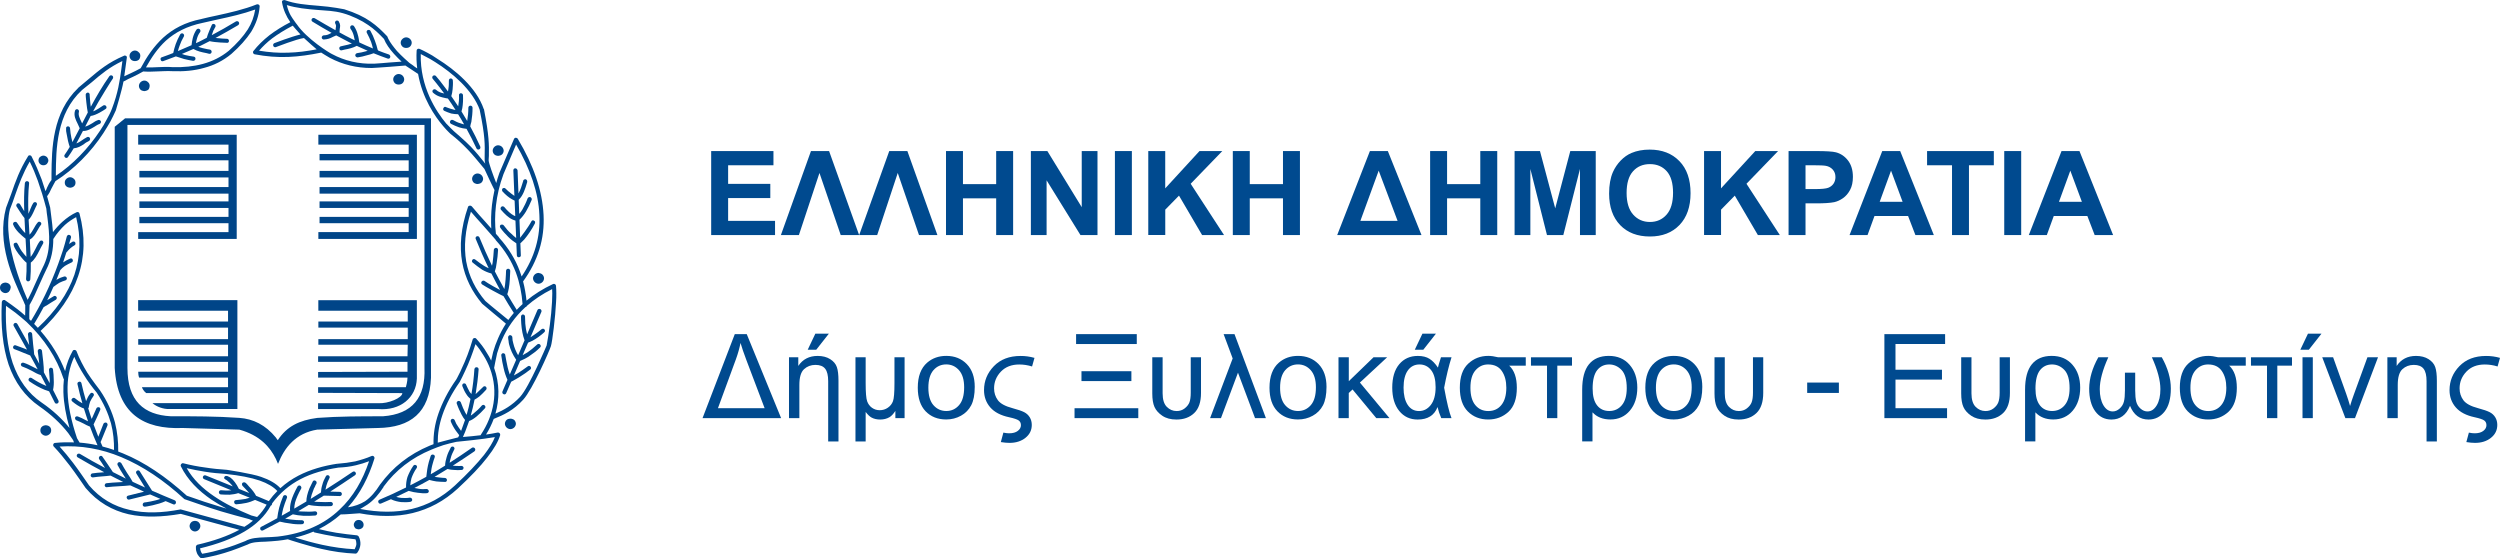 <?xml version="1.0" encoding="utf-8"?>
<svg viewBox="74.94 47.407 691.67 154.473" xmlns="http://www.w3.org/2000/svg">
  <defs>
    <style type="text/css">
	.st0{fill:#004A8F;}
	.st1{fill:#004588;}
</style>
  </defs>
  <g>
    <path class="st0" d="M271.7,112.44V89.2h17.23v3.93h-12.54v5.15h11.67v3.92h-11.67v6.32h12.98v3.92H271.7z"/>
    <path class="st0" d="M304.32,89.2l8.31,23.24h-5.09l-5.88-17.18l-5.69,17.18h-4.98l8.32-23.24H304.32z"/>
    <path class="st0" d="M325.98,89.2l8.31,23.24h-5.09l-5.88-17.18l-5.69,17.18h-4.98l8.32-23.24H325.98z"/>
    <path class="st0" d="M336.67,112.44V89.2h4.69v9.15h9.19V89.2h4.69v23.24h-4.69v-10.16h-9.19v10.16H336.67z"/>
    <path class="st0" d="M360.15,112.44V89.2h4.56l9.51,15.52V89.2h4.36v23.24h-4.71l-9.37-15.15v15.15H360.15z"/>
    <path class="st0" d="M383.4,112.44V89.2h4.69v23.24H383.4z"/>
    <path class="st0" d="M392.63,112.44V89.2h4.69v10.32l9.48-10.32h6.31l-8.75,9.05l9.23,14.19h-6.07l-6.39-10.91l-3.8,3.88v7.02   H392.63z"/>
    <path class="st0" d="M416.02,112.44V89.2h4.69v9.15h9.19V89.2h4.69v23.24h-4.69v-10.16h-9.19v10.16H416.02z"/>
    <path class="st0" d="M468.22,112.44H444.9l9.05-23.24h4.96L468.22,112.44z M461.61,108.52l-5.23-13.9l-5.07,13.9H461.61z"/>
    <path class="st0" d="M470.61,112.44V89.2h4.69v9.15h9.19V89.2h4.69v23.24h-4.69v-10.16h-9.19v10.16H470.61z"/>
    <path class="st0" d="M493.98,112.44V89.2H501l4.22,15.85l4.17-15.85h7.04v23.24h-4.36V94.15l-4.61,18.29h-4.52l-4.6-18.29v18.29   H493.98z"/>
    <path class="st0" d="M520.13,100.96c0-2.37,0.35-4.35,1.06-5.96c0.53-1.18,1.25-2.25,2.16-3.19c0.91-0.94,1.92-1.64,3-2.09   c1.45-0.61,3.12-0.92,5.01-0.92c3.42,0,6.16,1.06,8.22,3.19c2.06,2.12,3.08,5.08,3.08,8.86c0,3.75-1.02,6.69-3.06,8.81   c-2.04,2.12-4.77,3.18-8.18,3.18c-3.46,0-6.2-1.05-8.24-3.16C521.15,107.56,520.13,104.66,520.13,100.96z M524.97,100.8   c0,2.63,0.61,4.63,1.82,5.98c1.21,1.36,2.76,2.04,4.63,2.04s3.41-0.67,4.6-2.02c1.2-1.35,1.8-3.37,1.8-6.06   c0-2.66-0.58-4.65-1.75-5.96c-1.17-1.31-2.72-1.97-4.65-1.97s-3.49,0.66-4.68,1.99S524.97,98.13,524.97,100.8z"/>
    <path class="st0" d="M546.4,112.44V89.2h4.69v10.32l9.48-10.32h6.31l-8.75,9.05l9.23,14.19h-6.07l-6.39-10.91l-3.8,3.88v7.02H546.4   z"/>
    <path class="st0" d="M569.78,112.44V89.2h7.53c2.85,0,4.71,0.12,5.58,0.35c1.33,0.35,2.45,1.11,3.34,2.27   c0.9,1.17,1.35,2.68,1.35,4.53c0,1.43-0.26,2.63-0.78,3.6c-0.52,0.97-1.18,1.74-1.97,2.29c-0.8,0.56-1.61,0.92-2.43,1.1   c-1.12,0.22-2.74,0.33-4.87,0.33h-3.06v8.77H569.78z M574.47,93.13v6.59h2.57c1.85,0,3.09-0.12,3.71-0.36   c0.62-0.24,1.11-0.62,1.47-1.14c0.35-0.52,0.53-1.12,0.53-1.81c0-0.85-0.25-1.54-0.75-2.09c-0.5-0.55-1.13-0.89-1.89-1.03   c-0.56-0.11-1.69-0.16-3.38-0.16H574.47z"/>
    <path class="st0" d="M609.97,112.44h-5.1l-2.03-5.28h-9.29l-1.92,5.28h-4.98l9.05-23.24h4.96L609.97,112.44z M601.33,103.24   l-3.2-8.62l-3.14,8.62H601.33z"/>
    <path class="st0" d="M615,112.44V93.13h-6.9V89.2h18.47v3.93h-6.88v19.31H615z"/>
    <path class="st0" d="M629.45,112.44V89.2h4.69v23.24H629.45z"/>
    <path class="st0" d="M659.57,112.44h-5.1l-2.03-5.28h-9.29l-1.92,5.28h-4.98l9.05-23.24h4.96L659.57,112.44z M650.93,103.24   l-3.2-8.62l-3.14,8.62H650.93z"/>
  </g>
  <g>
    <path class="st0" d="M269.31,163.09l8.92-23.24h3.31l9.51,23.24H269.31z M273.57,160.35h12.92l-5.02-13.24   c-0.75-1.99-1.3-3.59-1.65-4.82c-0.29,1.44-0.7,2.92-1.25,4.44L273.57,160.35z"/>
    <path class="st0" d="M293.23,163.09v-16.83h2.57v2.39c1.24-1.85,3.02-2.77,5.36-2.77c1.37,0,2.53,0.3,3.46,0.89s1.55,1.32,1.85,2.2   c0.3,0.87,0.45,2.13,0.45,3.78v16.8h-2.85v-16.69c0-1.56-0.27-2.71-0.82-3.42c-0.55-0.72-1.45-1.08-2.71-1.08   c-1.24,0-2.29,0.4-3.15,1.19s-1.29,2.25-1.29,4.36v9.19H293.23z M298.41,144.16l2.11-4.44h3.74l-3.49,4.44H298.41z"/>
    <path class="st0" d="M325.21,146.26v16.83h-2.55v-2c-0.55,0.85-1.09,1.43-1.63,1.74c-0.74,0.43-1.6,0.65-2.58,0.65   c-0.88,0-1.65-0.17-2.33-0.52c-0.51-0.26-1.07-0.79-1.68-1.57v8.15h-2.82v-23.28h2.82v7.13c0,2.59,0.14,4.27,0.41,5.03   s0.72,1.37,1.34,1.81s1.33,0.67,2.13,0.67c0.85,0,1.6-0.23,2.27-0.7c0.67-0.46,1.14-1.06,1.41-1.8c0.27-0.73,0.41-2.39,0.41-4.97   v-7.18H325.21z"/>
    <path class="st0" d="M328.86,154.67c0-3.12,0.87-5.43,2.6-6.93c1.45-1.25,3.21-1.87,5.29-1.87c2.31,0,4.21,0.76,5.67,2.27   c1.47,1.52,2.2,3.61,2.2,6.29c0,2.17-0.33,3.87-0.98,5.11s-1.6,2.21-2.84,2.89c-1.24,0.69-2.6,1.03-4.07,1.03   c-2.36,0-4.26-0.76-5.71-2.27C329.59,159.69,328.86,157.52,328.86,154.67z M331.79,154.67c0,2.16,0.47,3.77,1.41,4.84   s2.12,1.61,3.55,1.61c1.42,0,2.59-0.54,3.53-1.62c0.94-1.08,1.41-2.72,1.41-4.93c0-2.08-0.47-3.66-1.42-4.73   c-0.95-1.07-2.12-1.61-3.53-1.61c-1.43,0-2.61,0.53-3.55,1.6C332.26,150.91,331.79,152.52,331.79,154.67z"/>
    <path class="st0" d="M361.15,146.42l-0.67,2.38c-1.18-0.37-2.37-0.55-3.55-0.55c-2.12,0-3.81,0.66-5.07,1.97   c-1.26,1.32-1.89,2.86-1.89,4.64c0,1.23,0.35,2.31,1.04,3.26c0.69,0.95,2.06,1.69,4.11,2.23c1.47,0.39,2.53,0.76,3.19,1.1   s1.17,0.82,1.54,1.43c0.37,0.61,0.55,1.31,0.55,2.1c0,1.45-0.59,2.64-1.76,3.57c-1.17,0.93-2.64,1.39-4.39,1.39   c-0.71,0-1.51-0.07-2.41-0.22l0.7-2.62c0.61,0.13,1.15,0.19,1.6,0.19c1.01,0,1.81-0.22,2.39-0.66s0.87-0.97,0.87-1.59   c0-0.57-0.21-1.01-0.63-1.31s-1.29-0.59-2.62-0.88c-2.35-0.5-4.09-1.41-5.24-2.74c-1.15-1.33-1.72-2.92-1.72-4.76   c0-2.55,0.91-4.76,2.73-6.64c1.82-1.88,4.28-2.82,7.36-2.82C358.6,145.88,359.88,146.06,361.15,146.42z"/>
    <path class="st0" d="M372.23,160.35h17.64v2.74h-17.64V160.35z M372.66,139.85h16.79v2.74h-16.79V139.85z M374.15,150.11h13.81   v2.73h-13.81V150.11z"/>
    <path class="st0" d="M393.75,146.26h2.85v9.97c0,1.72,0.39,2.97,1.16,3.74c0.77,0.77,1.67,1.16,2.71,1.16   c0.86,0,1.6-0.24,2.23-0.73c0.63-0.49,1.07-1.05,1.32-1.68c0.24-0.63,0.36-1.54,0.36-2.71v-9.75h2.84v9.86   c0,2.5-0.62,4.36-1.87,5.56s-2.89,1.8-4.93,1.8c-1.57,0-2.88-0.35-3.91-1.05s-1.75-1.51-2.16-2.43c-0.41-0.92-0.61-2.17-0.61-3.76   V146.26z"/>
    <path class="st0" d="M417.45,150.51l-4.71,12.59h-3.01l6.25-16.52l-2.5-6.72h3.01l8.69,23.24h-3.01L417.45,150.51z"/>
    <path class="st0" d="M426.17,154.67c0-3.12,0.87-5.43,2.6-6.93c1.45-1.25,3.21-1.87,5.29-1.87c2.31,0,4.21,0.76,5.68,2.27   c1.47,1.52,2.2,3.61,2.2,6.29c0,2.17-0.33,3.87-0.97,5.11c-0.65,1.24-1.6,2.21-2.84,2.89c-1.24,0.69-2.6,1.03-4.07,1.03   c-2.36,0-4.26-0.76-5.71-2.27S426.17,157.52,426.17,154.67z M429.1,154.67c0,2.16,0.47,3.77,1.41,4.84s2.12,1.61,3.55,1.61   c1.42,0,2.59-0.54,3.54-1.62c0.94-1.08,1.41-2.72,1.41-4.93c0-2.08-0.47-3.66-1.42-4.73c-0.95-1.07-2.12-1.61-3.53-1.61   c-1.43,0-2.61,0.53-3.55,1.6C429.57,150.91,429.1,152.52,429.1,154.67z"/>
    <path class="st0" d="M445.27,146.26h2.84v6.61l6.83-6.61h3.77l-7.53,6.99l8.18,9.84h-3.65l-6.56-7.93l-1.05,0.97v6.96h-2.84V146.26   z"/>
    <path class="st0" d="M473.61,146.26h2.92c-0.74,2.32-1.42,5.13-2.04,8.42c0.74,4.08,1.42,6.88,2.04,8.42h-2.84   c-0.46-1.06-0.8-2.08-1.03-3.08c-0.88,2.3-2.71,3.46-5.5,3.46c-2.11,0-3.81-0.79-5.1-2.38c-1.29-1.59-1.93-3.74-1.93-6.45   c0-2.79,0.65-4.95,1.94-6.48c1.29-1.53,3.01-2.29,5.14-2.29c1.32,0,2.4,0.27,3.23,0.8c0.83,0.53,1.61,1.34,2.33,2.43   C472.84,148.74,473.12,147.79,473.61,146.26z M467.68,148.24c-1.36,0-2.44,0.55-3.23,1.65c-0.79,1.1-1.19,2.68-1.19,4.76   c0,2.02,0.38,3.6,1.13,4.75c0.75,1.15,1.8,1.73,3.14,1.73c1.31,0,2.4-0.57,3.28-1.7c0.88-1.14,1.32-2.77,1.32-4.91   c0-2.07-0.41-3.64-1.23-4.69C470.07,148.77,469,148.24,467.68,148.24z M466.37,144.16l2.11-4.44h3.74l-3.49,4.44H466.37z"/>
    <path class="st0" d="M497.07,146.26v2.31h-4.58c1.41,1.31,2.11,3.35,2.11,6.12c0,3.01-0.77,5.23-2.31,6.65   c-1.54,1.42-3.41,2.13-5.6,2.13c-2.28,0-4.16-0.74-5.64-2.22c-1.48-1.48-2.22-3.67-2.22-6.58c0-2.99,0.77-5.2,2.31-6.64   c1.54-1.44,3.39-2.16,5.56-2.16c0.79,0,1.69,0.13,2.7,0.38H497.07z M486.64,148.24c-1.38,0-2.54,0.54-3.48,1.62   c-0.94,1.08-1.4,2.69-1.4,4.83c0,2.13,0.46,3.74,1.37,4.82c0.91,1.08,2.1,1.62,3.56,1.62c1.53,0,2.75-0.56,3.65-1.69   c0.9-1.12,1.35-2.71,1.35-4.76c0-1.87-0.41-3.41-1.24-4.62C489.62,148.84,488.35,148.24,486.64,148.24z"/>
    <path class="st0" d="M505.8,148.57v14.52h-2.85v-14.52h-4.44v-2.31h11.35v2.31H505.8z"/>
    <path class="st0" d="M512.68,169.54v-14.28c0-3.19,0.63-5.55,1.89-7.09c1.26-1.53,3.08-2.3,5.48-2.3c2.39,0,4.3,0.81,5.73,2.44   c1.43,1.63,2.15,3.74,2.15,6.34c0,2.61-0.68,4.73-2.05,6.36c-1.37,1.63-3.17,2.45-5.4,2.45c-2.08,0-3.73-0.66-4.95-1.98v8.05   H512.68z M520.15,148.24c-1.38,0-2.49,0.53-3.33,1.59c-0.83,1.06-1.25,2.75-1.25,5.06c0,2.08,0.41,3.64,1.24,4.68   c0.82,1.04,1.94,1.55,3.36,1.55c1.43,0,2.59-0.54,3.49-1.61s1.35-2.64,1.35-4.7c0-2.35-0.48-4.03-1.44-5.05   C522.59,148.75,521.46,148.24,520.15,148.24z"/>
    <path class="st0" d="M530.15,154.67c0-3.12,0.87-5.43,2.6-6.93c1.45-1.25,3.21-1.87,5.29-1.87c2.31,0,4.21,0.76,5.67,2.27   c1.47,1.52,2.2,3.61,2.2,6.29c0,2.17-0.33,3.87-0.97,5.11c-0.65,1.24-1.6,2.21-2.84,2.89c-1.24,0.69-2.6,1.03-4.07,1.03   c-2.36,0-4.26-0.76-5.71-2.27C530.88,159.69,530.15,157.52,530.15,154.67z M533.08,154.67c0,2.16,0.47,3.77,1.41,4.84   s2.12,1.61,3.55,1.61c1.42,0,2.59-0.54,3.53-1.62c0.94-1.08,1.41-2.72,1.41-4.93c0-2.08-0.47-3.66-1.42-4.73   c-0.95-1.07-2.12-1.61-3.53-1.61c-1.43,0-2.61,0.53-3.55,1.6C533.55,150.91,533.08,152.52,533.08,154.67z"/>
    <path class="st0" d="M549.28,146.26h2.85v9.97c0,1.72,0.39,2.97,1.16,3.74s1.67,1.16,2.71,1.16c0.86,0,1.6-0.24,2.24-0.73   c0.63-0.49,1.07-1.05,1.32-1.68c0.24-0.63,0.37-1.54,0.37-2.71v-9.75h2.84v9.86c0,2.5-0.62,4.36-1.87,5.56   c-1.25,1.2-2.89,1.8-4.93,1.8c-1.58,0-2.88-0.35-3.91-1.05s-1.75-1.51-2.16-2.43c-0.41-0.92-0.61-2.17-0.61-3.76V146.26z"/>
    <path class="st0" d="M574.93,156.12v-2.87h8.77v2.87H574.93z"/>
    <path class="st0" d="M596.29,163.09v-23.24h16.8v2.74h-13.73v7.12h12.86v2.73h-12.86v7.91h14.27v2.74H596.29z"/>
    <path class="st0" d="M617.53,146.26h2.85v9.97c0,1.72,0.39,2.97,1.16,3.74s1.67,1.16,2.71,1.16c0.86,0,1.6-0.24,2.24-0.73   c0.63-0.49,1.07-1.05,1.32-1.68c0.24-0.63,0.37-1.54,0.37-2.71v-9.75h2.84v9.86c0,2.5-0.62,4.36-1.87,5.56   c-1.25,1.2-2.89,1.8-4.93,1.8c-1.58,0-2.88-0.35-3.91-1.05s-1.75-1.51-2.16-2.43c-0.41-0.92-0.61-2.17-0.61-3.76V146.26z"/>
    <path class="st0" d="M635.21,169.54v-14.28c0-3.19,0.63-5.55,1.89-7.09c1.26-1.53,3.08-2.3,5.48-2.3c2.39,0,4.3,0.81,5.73,2.44   c1.43,1.63,2.15,3.74,2.15,6.34c0,2.61-0.68,4.73-2.05,6.36c-1.37,1.63-3.17,2.45-5.4,2.45c-2.08,0-3.73-0.66-4.95-1.98v8.05   H635.21z M642.67,148.24c-1.38,0-2.49,0.53-3.33,1.59c-0.83,1.06-1.25,2.75-1.25,5.06c0,2.08,0.41,3.64,1.24,4.68   c0.82,1.04,1.94,1.55,3.36,1.55c1.43,0,2.59-0.54,3.49-1.61s1.35-2.64,1.35-4.7c0-2.35-0.48-4.03-1.44-5.05   C645.12,148.75,643.98,148.24,642.67,148.24z"/>
    <path class="st0" d="M655.48,146.26h2.76c-1.58,3.48-2.36,6.41-2.36,8.81c0,1.85,0.34,3.34,1.01,4.47c0.68,1.13,1.54,1.7,2.58,1.7   c0.68,0,1.31-0.26,1.9-0.79s0.99-1.16,1.18-1.9c0.2-0.74,0.29-1.77,0.29-3.11v-4.93h2.84v4.93c0,1.3,0.1,2.33,0.29,3.09   c0.2,0.76,0.59,1.4,1.19,1.93s1.23,0.78,1.91,0.78c1.04,0,1.89-0.56,2.57-1.69c0.68-1.13,1.01-2.62,1.01-4.48   c0-2.4-0.78-5.34-2.35-8.81h2.74c1.67,2.97,2.5,5.85,2.5,8.64c0,2.8-0.58,4.93-1.74,6.39c-1.16,1.46-2.63,2.19-4.43,2.19   c-2.39,0-4.1-1.26-5.12-3.79c-1.04,2.53-2.75,3.79-5.14,3.79c-1.89,0-3.39-0.77-4.5-2.3c-1.11-1.53-1.66-3.62-1.66-6.28   C652.98,152.11,653.81,149.23,655.48,146.26z"/>
    <path class="st0" d="M696.27,146.26v2.31h-4.58c1.41,1.31,2.11,3.35,2.11,6.12c0,3.01-0.77,5.23-2.31,6.65   c-1.54,1.42-3.41,2.13-5.6,2.13c-2.28,0-4.16-0.74-5.64-2.22c-1.48-1.48-2.22-3.67-2.22-6.58c0-2.99,0.77-5.2,2.31-6.64   c1.54-1.44,3.39-2.16,5.56-2.16c0.79,0,1.69,0.13,2.7,0.38H696.27z M685.84,148.24c-1.38,0-2.54,0.54-3.48,1.62   c-0.94,1.08-1.4,2.69-1.4,4.83c0,2.13,0.46,3.74,1.37,4.82c0.91,1.08,2.1,1.62,3.56,1.62c1.53,0,2.75-0.56,3.65-1.69   c0.9-1.12,1.35-2.71,1.35-4.76c0-1.87-0.41-3.41-1.24-4.62C688.82,148.84,687.55,148.24,685.84,148.24z"/>
    <path class="st0" d="M705,148.57v14.52h-2.85v-14.52h-4.44v-2.31h11.35v2.31H705z"/>
    <path class="st0" d="M711.37,144.16l2.11-4.44h3.74l-3.49,4.44H711.37z M711.97,163.09v-16.83h2.85v16.83H711.97z"/>
    <path class="st0" d="M723.83,163.09l-6.4-16.83h3.01l3.61,10.08c0.39,1.09,0.75,2.22,1.08,3.39c0.25-0.89,0.61-1.96,1.06-3.2   l3.74-10.27h2.93l-6.37,16.83H723.83z"/>
    <path class="st0" d="M735.45,163.09v-16.83h2.57v2.39c1.24-1.85,3.02-2.77,5.36-2.77c1.37,0,2.53,0.3,3.46,0.89s1.55,1.32,1.85,2.2   c0.3,0.87,0.45,2.13,0.45,3.78v16.8h-2.85v-16.69c0-1.56-0.27-2.71-0.82-3.42c-0.55-0.72-1.45-1.08-2.71-1.08   c-1.24,0-2.29,0.4-3.15,1.19c-0.86,0.79-1.29,2.25-1.29,4.36v9.19H735.45z"/>
    <path class="st0" d="M766.61,146.42l-0.67,2.38c-1.18-0.37-2.37-0.55-3.55-0.55c-2.12,0-3.82,0.66-5.07,1.97   c-1.26,1.32-1.89,2.86-1.89,4.64c0,1.23,0.35,2.31,1.04,3.26c0.69,0.95,2.06,1.69,4.11,2.23c1.47,0.39,2.53,0.76,3.19,1.1   s1.17,0.82,1.54,1.43c0.37,0.61,0.55,1.31,0.55,2.1c0,1.45-0.59,2.64-1.76,3.57c-1.17,0.93-2.64,1.39-4.39,1.39   c-0.71,0-1.51-0.07-2.41-0.22l0.7-2.62c0.61,0.13,1.15,0.19,1.6,0.19c1.01,0,1.81-0.22,2.39-0.66s0.87-0.97,0.87-1.59   c0-0.57-0.21-1.01-0.63-1.31c-0.42-0.3-1.29-0.59-2.62-0.88c-2.35-0.5-4.09-1.41-5.24-2.74c-1.15-1.33-1.72-2.92-1.72-4.76   c0-2.55,0.91-4.76,2.73-6.64c1.82-1.88,4.28-2.82,7.36-2.82C764.06,145.88,765.34,146.06,766.61,146.42z"/>
  </g>
  <g>
    <path class="st1" d="M112.26,64.31c0.46,0,0.78-0.13,1.11-0.39c0.17-0.17,0.27-0.41,0.33-0.66c0.03-0.12,0.06-0.24,0.06-0.37   c0-0.46-0.13-0.78-0.46-1.04c-0.26-0.26-0.58-0.46-1.04-0.46c-0.39,0-0.78,0.19-1.04,0.46c-0.26,0.25-0.45,0.58-0.45,1.04   c0,0.39,0.2,0.78,0.45,1.04C111.49,64.18,111.87,64.31,112.26,64.31"/>
    <path class="st1" d="M86.95,93.13c0.39,0,0.71-0.13,0.98-0.39c0.19-0.26,0.39-0.58,0.39-0.91c0-0.39-0.2-0.71-0.39-0.98   c-0.27-0.2-0.59-0.39-0.98-0.39c-0.39,0-0.71,0.19-0.97,0.39c-0.26,0.26-0.39,0.58-0.39,0.98c0,0.33,0.13,0.65,0.39,0.91   C86.24,93,86.56,93.13,86.95,93.13"/>
    <path class="st1" d="M114.86,72.62c0.14,0,0.27-0.03,0.41-0.07c0.25-0.06,0.48-0.15,0.7-0.32c0.17-0.17,0.26-0.41,0.32-0.66   c0.04-0.12,0.06-0.25,0.06-0.38c0-0.39-0.12-0.78-0.45-1.04c-0.26-0.26-0.58-0.45-1.04-0.45c-0.39,0-0.78,0.19-1.04,0.45   c-0.26,0.26-0.45,0.65-0.45,1.04c0,0.39,0.19,0.78,0.45,1.04c0.16,0.16,0.38,0.26,0.62,0.31   C114.58,72.59,114.72,72.62,114.86,72.62"/>
    <path class="st1" d="M93.31,96.89c-0.32,0.26-0.45,0.65-0.45,1.04c0,0.39,0.13,0.78,0.45,1.04c0.17,0.16,0.38,0.25,0.62,0.31   c0.13,0.05,0.27,0.07,0.41,0.07c0.15,0,0.29-0.03,0.42-0.07c0.24-0.06,0.45-0.15,0.62-0.31c0.33-0.26,0.45-0.65,0.45-1.04   c0-0.39-0.12-0.78-0.45-1.04c-0.26-0.26-0.65-0.45-1.04-0.45C93.96,96.44,93.57,96.63,93.31,96.89"/>
    <path class="st1" d="M76.44,128.5c0.39,0,0.78-0.19,1.03-0.45l-0.03-0.03c0.26-0.26,0.42-0.62,0.42-1.01h0.06   c0-0.38-0.13-0.78-0.45-1.04c-0.17-0.16-0.38-0.26-0.62-0.32c-0.14-0.04-0.27-0.07-0.42-0.07c-0.15,0-0.29,0.03-0.42,0.07   c-0.23,0.06-0.45,0.15-0.62,0.32c-0.33,0.26-0.45,0.66-0.45,1.04c0,0.39,0.13,0.78,0.45,1.04C75.66,128.31,76.05,128.5,76.44,128.5   "/>
    <path class="st1" d="M88.02,165.12c-0.13-0.04-0.27-0.07-0.42-0.07c-0.15,0-0.28,0.03-0.42,0.07c-0.23,0.06-0.45,0.15-0.61,0.31   c-0.33,0.26-0.46,0.66-0.46,1.04c0,0.39,0.13,0.78,0.46,1.04c0.26,0.26,0.65,0.45,1.04,0.45c0.39,0,0.78-0.2,1.04-0.45   c0.32-0.26,0.45-0.65,0.45-1.04c0-0.39-0.13-0.78-0.45-1.04C88.47,165.27,88.25,165.18,88.02,165.12"/>
    <path class="st1" d="M186.32,70.41c0.26-0.26,0.45-0.65,0.45-1.04c0-0.39-0.19-0.78-0.45-1.04c-0.26-0.26-0.65-0.45-1.1-0.45   c-0.39,0-0.78,0.19-1.04,0.45c-0.26,0.26-0.45,0.58-0.45,1.04c0,0.39,0.19,0.78,0.45,1.04c0.26,0.26,0.65,0.39,1.04,0.39   C185.67,70.8,186.06,70.67,186.32,70.41"/>
    <path class="st1" d="M187.3,60.67c0.45,0,0.85-0.13,1.1-0.39c0.26-0.26,0.45-0.65,0.45-1.04c0-0.46-0.2-0.78-0.45-1.04   c-0.26-0.26-0.65-0.46-1.1-0.46c-0.39,0-0.78,0.2-1.04,0.46c-0.26,0.26-0.46,0.58-0.46,1.04c0,0.39,0.2,0.78,0.46,1.04   C186.52,60.55,186.91,60.67,187.3,60.67"/>
    <path class="st1" d="M212.32,90.46c0.13,0.04,0.27,0.07,0.42,0.07c0.15,0,0.3-0.03,0.43-0.07c0.26-0.06,0.5-0.16,0.67-0.33   c0.26-0.25,0.45-0.65,0.45-1.03c0-0.39-0.2-0.78-0.45-1.04c-0.26-0.26-0.65-0.46-1.1-0.46c-0.39,0-0.78,0.2-1.04,0.46   c-0.26,0.26-0.45,0.65-0.45,1.04c0,0.39,0.19,0.78,0.45,1.03C211.86,90.31,212.09,90.4,212.32,90.46"/>
    <path class="st1" d="M207.03,98.32c0.15,0,0.29-0.03,0.44-0.07c0.26-0.06,0.5-0.15,0.67-0.32c0.26-0.26,0.46-0.65,0.46-1.04   s-0.2-0.78-0.46-1.04c-0.26-0.26-0.65-0.45-1.1-0.45c-0.39,0-0.78,0.19-1.04,0.45c-0.26,0.26-0.45,0.65-0.45,1.04   s0.19,0.78,0.45,1.04c0.16,0.16,0.38,0.25,0.61,0.31C206.74,98.29,206.88,98.32,207.03,98.32"/>
    <path class="st1" d="M223.97,122.92h-0.06c-0.39,0-0.78,0.19-1.04,0.45c-0.26,0.26-0.46,0.65-0.46,1.04c0,0.39,0.2,0.77,0.46,1.04   c0.26,0.26,0.65,0.46,1.04,0.46h0.06c0.39,0,0.78-0.2,1.04-0.46c0.26-0.26,0.45-0.65,0.45-1.04c0-0.39-0.19-0.78-0.45-1.04   C224.75,123.11,224.36,122.98,223.97,122.92"/>
    <path class="st1" d="M216.52,163.28c-0.08-0.02-0.17-0.04-0.26-0.05c-0.03,0-0.43,0.02-0.56,0.06c-0.24,0.06-0.46,0.15-0.62,0.31   c-0.26,0.26-0.45,0.65-0.45,1.04c0,0.39,0.19,0.77,0.45,1.03c0.26,0.26,0.65,0.46,1.04,0.46c0.45,0,0.84-0.2,1.1-0.46   c0.26-0.26,0.45-0.65,0.45-1.03c0-0.39-0.2-0.78-0.45-1.04C217.03,163.43,216.78,163.34,216.52,163.28"/>
    <path class="st1" d="M174.18,191.26c-0.39,0-0.71,0.13-0.97,0.39c-0.2,0.26-0.39,0.58-0.39,0.91c0,0.39,0.19,0.71,0.39,0.98   c0.17,0.13,0.37,0.21,0.6,0.26c0.12,0.03,0.24,0.06,0.37,0.06c0.15,0,0.29-0.03,0.42-0.07c0.11-0.04,0.2-0.09,0.29-0.14   c0.01,0,0.02-0.01,0.03-0.01c0.08-0.06,0.17-0.09,0.23-0.17c0.27-0.19,0.39-0.52,0.39-0.91c0-0.32-0.13-0.65-0.39-0.91   C174.9,191.4,174.58,191.26,174.18,191.26"/>
    <path class="st1" d="M130.37,192.95c0-0.39-0.19-0.78-0.45-1.04c-0.26-0.26-0.65-0.39-1.04-0.39c-0.39,0-0.78,0.13-1.04,0.39   c-0.26,0.26-0.45,0.65-0.45,1.04c0,0.39,0.19,0.78,0.45,1.04c0.26,0.26,0.65,0.46,1.04,0.46c0.39,0,0.78-0.19,1.04-0.46   C130.18,193.73,130.37,193.34,130.37,192.95"/>
    <path class="st1" d="M120.12,64.31c1.16-0.41,2.33-0.86,3.48-1.3c0.76,0.26,1.5,0.49,2.23,0.71c0.84,0.2,1.68,0.4,2.53,0.52   c0.32,0,0.65-0.19,0.65-0.52c0.07-0.32-0.13-0.58-0.45-0.64c-0.85-0.13-1.68-0.26-2.47-0.46c-0.27-0.09-0.56-0.18-0.84-0.28   c1.07-0.44,2.14-0.9,3.2-1.38c1.15,0.65,2.35,0.9,3.6,1.14c0.26,0.07,0.52,0.13,0.78,0.2c0.26,0.06,0.59-0.13,0.65-0.45   c0.07-0.33-0.13-0.65-0.45-0.72c-0.26-0.07-0.52-0.07-0.78-0.13c-0.85-0.18-1.67-0.34-2.46-0.65c0.24-0.11,0.47-0.21,0.71-0.32   c0.82-0.4,1.63-0.82,2.44-1.24c1.52,0.39,4.71,0.46,4.77,0.46c0.33,0.07,0.58-0.19,0.58-0.52c0-0.33-0.26-0.59-0.52-0.59   c-0.13,0-2.22-0.09-3.2-0.23c2.06-1.11,4.13-2.29,6.25-3.54c0.26-0.19,0.39-0.52,0.19-0.84c-0.13-0.26-0.52-0.33-0.78-0.2   c-2.28,1.39-4.5,2.64-6.71,3.81c0.14-0.43,0.31-0.89,0.48-1.34c0.13-0.13,0.2-0.33,0.26-0.46c0.07-0.13,0.13-0.32,0.26-0.45   c0.12-0.26,0.06-0.65-0.2-0.78c-0.33-0.2-0.65-0.07-0.78,0.19c0,0-1.24,2.76-1.39,3.56c-0.73,0.38-1.46,0.75-2.18,1.12   c-0.27,0.13-0.54,0.25-0.82,0.37c0.07-0.38,0.13-0.75,0.23-1.09c0.19-0.71,0.45-1.36,0.91-1.95c0.2-0.26,0.13-0.65-0.13-0.85   c-0.26-0.19-0.65-0.13-0.85,0.13c-0.52,0.78-0.84,1.56-1.04,2.34c-0.16,0.66-0.27,1.33-0.34,1.98c-1.25,0.57-2.51,1.11-3.77,1.63   c0.13-0.51,0.28-1.02,0.49-1.54c0.26-0.78,0.65-1.63,1.17-2.53c0.12-0.26,0.06-0.58-0.26-0.78c-0.26-0.13-0.58-0.06-0.78,0.26   c-0.52,0.9-0.91,1.81-1.23,2.66c-0.31,0.86-0.5,1.66-0.68,2.46c-1.04,0.41-2.08,0.81-3.15,1.18c-0.32,0.06-0.45,0.39-0.32,0.71   C119.47,64.31,119.8,64.44,120.12,64.31"/>
    <path class="st1" d="M83.32,124.74c0.13-1.44,0.17-3.02,0.14-4.68c1.06-0.8,1.73-2.06,2.39-3.38c0,0,0.65-1.3,0.97-1.82   c0.2-0.26,0.13-0.65-0.13-0.84c-0.26-0.13-0.65-0.07-0.78,0.19c-0.45,0.59-0.78,1.3-1.1,1.95c-0.43,0.86-0.86,1.68-1.39,2.33   c-0.05-1.55-0.13-3.16-0.23-4.81c0.99-0.55,1.53-1.5,2.07-2.46c0.33-0.52,0.59-1.1,0.97-1.56c0.2-0.19,0.2-0.58-0.07-0.78   c-0.26-0.19-0.58-0.19-0.78,0.07c-0.45,0.52-0.78,1.1-1.1,1.69c-0.37,0.65-0.71,1.25-1.18,1.69c-0.09-1.38-0.17-2.77-0.24-4.16   c0.96-0.78,1.87-3.43,2.2-3.95c0.19-0.26,0.13-0.58-0.07-0.78c-0.26-0.2-0.65-0.13-0.84,0.13c-0.45,0.58-1.14,2.62-1.35,2.97   c-0.1-2.91-0.09-5.76,0.19-8.36c0.07-0.33-0.2-0.65-0.52-0.65c-0.32-0.06-0.58,0.2-0.65,0.53c-0.25,2.45-0.26,5.08-0.18,7.78   c-0.19-0.28-0.99-1.68-1.12-1.88c-0.12-0.26-0.45-0.39-0.77-0.26c-0.27,0.2-0.39,0.52-0.27,0.78c0.13,0.2,1.67,2.64,2.23,3.26   c0.06,1.38,0.13,2.77,0.21,4.15c-0.91-0.8-2.23-2.8-2.23-2.8c-0.13-0.26-0.45-0.39-0.78-0.26c-0.26,0.07-0.45,0.45-0.33,0.71   c0.64,1.6,2.21,2.93,3.43,3.9c0.1,1.72,0.2,3.41,0.24,5.02c-0.41-0.44-0.87-0.98-1.27-1.52c-0.65-0.85-1.1-2.14-1.37-2.33   c-0.26-0.2-0.84,0.12-0.84,0.19c-0.26,0.45,0.39,1.62,1.3,2.86c0.73,0.97,1.64,2,2.22,2.45c0.02,1.59-0.01,3.11-0.14,4.5   c0,0.33,0.19,0.58,0.52,0.65C82.99,125.26,83.25,125.06,83.32,124.74"/>
    <path class="st1" d="M99.61,86.38c0.26-0.2,0.32-0.52,0.2-0.78c-0.13-0.32-0.52-0.39-0.78-0.26c-0.58,0.33-1.11,0.65-1.56,0.98   c-0.49,0.34-0.91,0.6-1.41,0.77c0.59-1.06,1.2-2.22,1.83-3.46c1.15,0.08,2.15-0.56,3.15-1.14c0.52-0.33,0.97-0.65,1.43-0.78   c0.33-0.13,0.45-0.46,0.39-0.72c-0.13-0.32-0.45-0.45-0.71-0.39c-0.58,0.19-1.17,0.52-1.69,0.91c-0.66,0.38-1.3,0.77-1.95,0.93   c0-0.01,0-0.02,0.01-0.02c0.48-0.95,0.98-1.93,1.5-2.93c1.5-0.14,3.76-1.68,4.15-1.94c0.26-0.13,0.33-0.52,0.13-0.78   c-0.13-0.26-0.52-0.32-0.78-0.19c-0.39,0.26-2.08,1.44-2.82,1.63c1.61-3.03,5.41-9.09,5.48-9.09c0.13-0.26,0.07-0.65-0.19-0.78   c-0.29-0.18-0.58-0.08-0.78,0.13c-1.91,2.71-3.61,5.63-5.15,8.48c-0.13-0.65-0.31-3.1-0.31-3.22c0.07-0.33-0.13-0.65-0.45-0.71   c-0.33,0-0.58,0.2-0.65,0.52c-0.06,0.19,0.35,4.07,0.58,4.99c-0.55,1.03-1.06,2.05-1.57,3.03c-0.06-0.12-0.12-0.25-0.17-0.37   c-0.46-0.98-0.98-1.95-0.71-2.85c0.07-0.33-0.13-0.65-0.45-0.72c-0.26-0.06-0.58,0.13-0.65,0.46c-0.39,1.3,0.19,2.47,0.78,3.64   c0.2,0.41,0.39,0.8,0.53,1.17c-0.71,1.37-1.38,2.67-2.01,3.83c-0.21-0.72-0.4-1.66-0.52-2.47c0-0.26-0.07-0.52-0.07-0.72   c0-0.19-0.06-0.32-0.06-0.52v-0.06c0-0.33-0.26-0.59-0.58-0.59c-0.33,0-0.59,0.26-0.52,0.59v0.13v0.58   c0.07,0.26,0.07,0.52,0.13,0.71c0.19,1.25,0.56,2.86,0.88,3.67c-0.48,0.81-0.94,1.54-1.4,2.17c-0.19,0.2-0.12,0.59,0.13,0.78   c0.26,0.2,0.65,0.13,0.78-0.13c0.51-0.7,1.04-1.52,1.58-2.42c1.21-0.11,1.92-0.58,2.83-1.15C98.51,86.96,98.96,86.7,99.61,86.38"/>
    <path class="st1" d="M182.56,62.49c-1-0.33-1.98-0.7-2.96-1.09c-0.05-0.06-0.1-0.13-0.16-0.21c-0.19-0.84-0.46-1.68-0.78-2.53   c-0.33-0.91-0.71-1.81-1.23-2.72c-0.13-0.26-0.52-0.33-0.78-0.2c-0.26,0.13-0.39,0.52-0.2,0.78c0.46,0.85,0.85,1.69,1.17,2.53   c0.19,0.57,0.37,1.17,0.5,1.77c-1.25-0.52-2.51-1.08-3.77-1.67c-0.12-0.72-0.19-1.45-0.43-2.17c-0.19-0.78-0.52-1.56-1.04-2.34   c-0.19-0.26-0.58-0.32-0.84-0.13c-0.26,0.19-0.26,0.58-0.13,0.85c0.45,0.59,0.72,1.23,0.91,1.95c0.11,0.42,0.2,0.84,0.27,1.25   c-0.28-0.13-0.57-0.26-0.85-0.4c-1.13-0.56-2.25-1.16-3.37-1.78c0-0.38,0.06-0.63,0.06-0.95c0.13-0.65,0.26-1.23-0.26-2.08   c-0.13-0.26-0.45-0.33-0.78-0.19c-0.26,0.19-0.33,0.52-0.19,0.77c0.32,0.52,0.19,0.85,0.13,1.3c-0.02,0.18-0.05,0.35-0.07,0.54   c-1.9-1.06-3.81-2.17-5.77-3.33c-0.26-0.13-0.65-0.06-0.78,0.2c-0.19,0.26-0.06,0.65,0.2,0.77c1.77,1.08,3.53,2.12,5.27,3.09   c-0.07,0.03-0.14,0.06-0.2,0.09c-0.58,0.33-1.1,0.59-1.95,0.59c-0.32,0-0.58,0.32-0.58,0.58c0,0.33,0.26,0.58,0.58,0.58   c1.11-0.07,1.75-0.32,2.47-0.71c0.3-0.13,0.62-0.28,0.96-0.43c1.27,0.69,2.53,1.36,3.78,1.99c0.19,0.1,0.37,0.18,0.56,0.26   c-0.71,0.26-1.46,0.41-2.24,0.58c-0.26,0.06-0.52,0.13-0.85,0.2c-0.26,0.06-0.45,0.32-0.39,0.65c0.06,0.33,0.32,0.52,0.65,0.45   l0.78-0.19c1.18-0.22,2.31-0.47,3.4-1.04c1.01,0.47,2.01,0.93,3.02,1.36c-0.15,0.04-0.31,0.09-0.46,0.13   c-0.84,0.26-1.62,0.39-2.46,0.52c-0.33,0.07-0.52,0.33-0.52,0.66c0.06,0.33,0.39,0.52,0.65,0.52c0.91-0.13,1.75-0.33,2.59-0.59   c0.61-0.13,1.22-0.33,1.84-0.56c1.27,0.52,2.57,1.02,3.87,1.47c0.33,0.13,0.65-0.06,0.71-0.33   C183.01,62.95,182.82,62.62,182.56,62.49"/>
    <path class="st1" d="M205.04,82.39c0.02-0.17,0.06-0.36,0.11-0.56c0.07-0.26,0.13-0.45,0.2-0.71c0.2-1.23,0.33-2.53,0.33-3.9   c0-0.33-0.26-0.58-0.58-0.58c-0.33,0-0.58,0.26-0.58,0.58c0,1.28-0.13,2.5-0.32,3.65c-0.51-0.88-1.04-1.76-1.58-2.63   c0.03-0.09,0.15-0.69,0.22-0.89c0.19-1.1,0.26-2.33,0.19-3.63c0-0.26-0.26-0.52-0.58-0.52c-0.33,0-0.59,0.32-0.52,0.58   c0.06,1.06-0.05,2.12-0.22,3.04c-0.61-0.93-1.25-1.87-1.91-2.81c0.19-0.59,0.31-1.25,0.37-1.92c0.06-0.78,0.13-1.62,0.06-2.39   c0-0.33-0.26-0.59-0.58-0.59c-0.33,0-0.52,0.26-0.52,0.59c0,0.77,0,1.55-0.13,2.27c-0.03,0.26-0.07,0.51-0.11,0.75   c-0.4-0.55-0.81-1.09-1.26-1.67c-0.65-0.91-1.36-1.75-2.07-2.59c-0.2-0.26-0.59-0.26-0.85-0.06c-0.19,0.19-0.26,0.52-0.07,0.78   c0.71,0.84,1.43,1.75,2.08,2.6c0.37,0.48,0.75,0.99,1.12,1.49c-0.8-0.16-1.58-0.38-2.28-1.03c-0.26-0.2-0.59-0.2-0.85,0.06   c-0.19,0.2-0.19,0.58,0.07,0.78c1.17,1.04,2.34,1.23,3.57,1.5c0.14,0,0.32,0.03,0.51,0.08c0.73,1.05,1.44,2.1,2.11,3.16   c-0.31-0.03-0.61-0.1-0.87-0.19c-0.65-0.13-1.17-0.39-1.75-0.58c-0.26-0.19-0.59-0.07-0.72,0.26c-0.2,0.26-0.06,0.65,0.26,0.78   c0.58,0.26,1.23,0.52,1.88,0.72c0.62,0.11,1.25,0.21,1.91,0.2c0.58,0.93,1.14,1.86,1.67,2.81c-0.33-0.07-0.67-0.16-0.98-0.29   c-0.71-0.19-1.43-0.52-2.08-0.91c-0.33-0.12-0.65-0.06-0.78,0.26c-0.19,0.26-0.07,0.59,0.19,0.78c0.78,0.39,1.5,0.71,2.27,0.98   c0.67,0.22,1.34,0.33,2.05,0.41c0.99,1.8,1.92,3.61,2.76,5.43c0.13,0.26,0.45,0.39,0.71,0.26c0.33-0.13,0.45-0.45,0.33-0.78   C206.96,86.07,206.04,84.22,205.04,82.39"/>
    <path class="st1" d="M214.3,109.75c-0.2-0.26-0.59-0.26-0.85-0.13c-0.26,0.19-0.26,0.58-0.06,0.84c0.65,0.91,1.43,1.75,2.14,2.46   c0.7,0.7,1.46,1.29,2.27,1.82l0.14,3.31c0,0.33,0.26,0.59,0.58,0.52c0.32,0,0.58-0.26,0.52-0.58l-0.13-3.28   c0.16-0.14,0.31-0.28,0.45-0.42c0.19-0.19,0.39-0.39,0.65-0.65c0.98-1.17,2.01-2.66,2.92-4.41c0.13-0.33,0.07-0.65-0.26-0.78   c-0.26-0.19-0.58-0.07-0.71,0.2c-0.91,1.75-3.03,4.45-3.11,4.55l-0.19-5c0.67-0.62,1.29-1.42,1.81-2.28   c0.58-0.98,1.1-2.07,1.56-3.18c0.13-0.33-0.07-0.65-0.33-0.78c-0.32-0.13-0.65,0.06-0.78,0.32c-0.39,1.1-0.91,2.14-1.42,3.05   c-0.27,0.47-0.58,0.89-0.9,1.26l-0.15-3.91c1.24-1.18,1.8-3,2.35-4.89v-0.06c0.06-0.26-0.06-0.59-0.39-0.72   c-0.32-0.06-0.65,0.13-0.71,0.39v0.07c-0.36,1.24-0.75,2.48-1.31,3.46l-0.25-6.38c-0.07-0.32-0.32-0.58-0.65-0.58   c-0.32,0-0.52,0.26-0.52,0.58l0.29,7.05c-0.03-0.01-1.66-1.15-2.43-1.99c-0.2-0.26-0.59-0.26-0.85-0.06   c-0.19,0.26-0.19,0.58,0,0.84c0.85,0.91,1.75,1.69,2.6,2.14c0.19,0.12,0.67,0.37,0.74,0.39l0.18,4.29   c-0.11-0.04-0.23-0.09-0.33-0.14c-0.91-0.46-1.82-1.3-2.72-2.4c-0.2-0.2-0.59-0.26-0.78-0.07c-0.26,0.2-0.33,0.58-0.13,0.84   c1.04,1.17,2.01,2.15,3.11,2.66c0.2,0.07,0.39,0.2,0.65,0.26c0.08,0.03,0.17,0.05,0.25,0.08l0.2,4.82   c-0.47-0.37-0.93-0.76-1.36-1.2C215.59,111.43,214.95,110.59,214.3,109.75"/>
    <path class="st1" d="M224.75,138.5c-0.91,0.85-3.03,2.22-3.05,2.23c0.98-2.27,1.99-4.61,3.05-7.1c0.07-0.26-0.07-0.59-0.33-0.71   c-0.32-0.13-0.65,0-0.78,0.26c-0.91,2.14-1.88,4.41-2.87,6.74c-0.25-0.97-0.42-1.97-0.5-2.98c0-0.26-0.07-1.88-0.07-1.94   c0-0.33-0.26-0.59-0.59-0.59c-0.26,0-0.52,0.26-0.52,0.59c0,0.06,0,1.68,0.07,2.01c0.12,1.55,0.37,3.1,0.91,4.55   c-0.59,1.36-1.18,2.74-1.78,4.13c-0.62-1.06-1.08-2.18-1.34-3.3c-0.07-0.26-0.13-0.58-0.2-0.84c0-0.26-0.06-0.58-0.06-0.84   c0-0.33-0.33-0.58-0.65-0.58c-0.26,0-0.52,0.32-0.52,0.58v0.07c0,0.32,0.07,0.64,0.13,0.97c0,0.26,0.06,0.58,0.13,0.91   c0.37,1.46,1.03,2.92,1.97,4.28c-0.31,0.71-1.49,3.43-1.77,4.08c-0.23-0.67-0.44-1.35-0.59-2c-0.26-1.1-0.45-2.27-0.66-3.38   c0-0.33-0.32-0.52-0.65-0.52c-0.26,0.07-0.52,0.33-0.45,0.65c0.13,1.17,0.39,2.33,0.65,3.5c0.24,1.13,0.6,2.2,1.06,3.23   c-0.45,1.07-0.91,2.13-1.38,3.2c-0.13,0.32,0,0.65,0.33,0.78c0.26,0.13,0.59,0,0.71-0.33c0.46-1.04,0.92-2.09,1.37-3.13   c0.8-0.43,1.6-0.86,2.46-1.41c0.91-0.58,1.82-1.17,2.79-1.95c0.26-0.13,0.33-0.52,0.13-0.78c-0.2-0.26-0.52-0.33-0.78-0.13   c-0.98,0.71-1.88,1.36-2.72,1.88c-0.4,0.22-0.77,0.45-1.14,0.66c0.25-0.58,1.4-3.26,1.73-4.02c0.88-0.37,1.77-0.79,2.59-1.38   c0.97-0.65,1.95-1.36,2.92-2.34c0.26-0.2,0.26-0.58,0-0.84c-0.19-0.2-0.59-0.2-0.78,0c-0.97,0.91-1.88,1.62-2.73,2.21   c-0.44,0.28-0.88,0.53-1.31,0.76c0.5-1.15,1-2.3,1.51-3.47c0.18-0.06,0.97-0.41,1.23-0.54c1.1-0.59,2.27-1.43,3.25-2.34   c0.26-0.2,0.26-0.58,0.06-0.78C225.4,138.3,225.01,138.3,224.75,138.5"/>
    <path class="st1" d="M227.67,130.91c-0.2,4.09-0.91,8.89-1.49,12.07c0,0-4.82,11.5-7.34,14.22c-2.23,2.4-4.51,3.64-6.84,4.66   c1.16-3.99,1.18-8.34-0.35-12.66c0.02-0.04,0.51-2.77,0.83-4.07c0.39-1.23,0.78-2.46,1.3-3.63c1.49-3.42,3.64-6.48,6.52-9.11   c0.19-0.04,0.34-0.16,0.39-0.34c1.99-1.75,4.32-3.31,7.01-4.66c0.02,0.38,0.04,0.77,0.04,1.19   C227.73,129.28,227.67,130.06,227.67,130.91 M208,167.64c-0.04,0.05-0.06,0.12-0.08,0.18c-1.64,0.21-3.28,0.36-4.9,0.49   c0.22-0.5,0.44-1,0.64-1.51c0.32-0.84,1.04-2.81,1.07-2.91c0.67-0.24,1.38-0.69,2.04-1.24c0.78-0.65,1.56-1.43,2.33-2.28   c0.2-0.19,0.2-0.58-0.06-0.78c-0.19-0.26-0.58-0.19-0.78,0c-0.71,0.85-1.49,1.56-2.21,2.14c-0.29,0.26-0.58,0.48-0.87,0.66   c0.41-1.43,0.75-2.91,1.05-4.41c0.41-0.21,0.9-0.54,1.38-0.92c0.59-0.52,1.17-1.1,1.82-1.82c0.19-0.26,0.19-0.58-0.06-0.84   c-0.2-0.19-0.59-0.19-0.78,0.07c-0.65,0.65-1.24,1.23-1.75,1.69c-0.11,0.1-0.21,0.2-0.31,0.28c0.38-2.23,0.66-4.51,0.83-6.84   c0-0.32-0.19-0.58-0.52-0.58c-0.33-0.07-0.58,0.19-0.65,0.52c-0.15,2.33-0.42,4.63-0.82,6.88c-0.16-0.18-0.33-0.38-0.49-0.59   c-0.32-0.59-0.65-1.23-0.97-1.95c-0.07-0.33-0.39-0.46-0.71-0.39c-0.33,0.13-0.45,0.45-0.33,0.78c0.33,0.84,0.65,1.56,1.1,2.21   c0.31,0.52,0.72,0.94,1.14,1.3c-0.29,1.5-0.65,2.98-1.07,4.42c-0.13-0.2-0.27-0.41-0.39-0.66c-0.39-0.71-0.78-1.63-1.23-2.85   c-0.13-0.26-0.46-0.45-0.78-0.33c-0.26,0.13-0.45,0.45-0.33,0.71c0.45,1.3,0.91,2.21,1.3,2.99c0.33,0.66,0.66,1.13,0.99,1.54   c-0.03,0.09-1.05,2.95-1.09,3.02c-0.49-0.66-0.94-1.33-1.33-1.96c-0.06-0.2-0.39-0.85-0.46-1.04c-0.13-0.26-0.45-0.39-0.71-0.32   c-0.33,0.13-0.45,0.45-0.33,0.78c0.07,0.13,0.39,0.9,0.52,1.1c0.48,0.9,1.08,1.75,1.79,2.63c-0.1,0.21-0.2,0.41-0.29,0.6   c-0.04,0.01-5.24,1.33-5.65,1.47c-0.02-2.42,0.37-4.96,1.3-7.68c0.98-2.86,2.53-5.91,4.8-9.15c0,0,1.3-2.53,1.49-3.05   c1.09-2.3,2.02-4.81,2.85-7.38c0.82,0.95,1.53,1.94,2.14,2.97c0.78,1.23,1.43,2.53,1.88,3.77   C212.93,155.83,211.51,162.38,208,167.64 M211.86,168.34c-0.53,1.39-1.53,3.03-3.01,4.95c-1.88,2.33-4.48,5.13-8.05,8.44   c-3.57,3.31-7.59,5.45-11.94,6.49c-4.42,1.04-9.15,0.98-14.28,0c0,0,1.23-0.69,1.95-1.17c1.82-1.23,3.25-2.92,4.54-4.93l-0.04-0.03   c3.37-4.59,7.78-8.03,13.28-10.29c1.04-0.45,2.15-0.84,3.31-1.24c1.11-0.32,2.34-0.65,3.57-0.91   C201.19,169.65,208.66,168.93,211.86,168.34 M212.29,133.24c-1.03-0.84-2.05-1.67-3.07-2.56c-2.65-3.11-4.53-6.73-5.3-10.94   c-0.67-4.03-0.35-8.59,1.31-13.76c0.99,1.17,2.04,2.34,3.1,3.51c0.93,1.02,1.83,2.05,2.72,3.08c0.05,0.1,0.12,0.18,0.21,0.24   c0.27,0.32,0.55,0.64,0.83,0.96v0.07c2.66,2.92,4.41,5.9,5.58,8.96c1.06,2.87,1.63,5.8,1.85,8.73c-0.57,0.52-1.1,1.05-1.62,1.6   c-0.9-1.43-1.77-2.88-2.61-4.32c0.32-0.84,0.58-2.24,0.69-3.94c0-0.45,0.13-2.46,0.13-2.53c0-0.32-0.26-0.58-0.58-0.58   s-0.58,0.26-0.58,0.58c0,0-0.07,2.08-0.13,2.4c-0.08,1.04-0.19,1.94-0.34,2.64c-0.73-1.29-2.47-4.55-2.63-4.89   c0.21-0.56,0.4-1.36,0.5-2.3c0.19-1.1,0.33-2.4,0.39-3.63c0-0.26-0.2-0.59-0.52-0.59c-0.33,0-0.58,0.2-0.65,0.52   c-0.07,1.23-0.19,2.47-0.33,3.57c-0.07,0.31-0.11,0.6-0.18,0.87c-1.24-2.59-2.39-5.18-3.46-7.81c-0.13-0.32-0.45-0.45-0.78-0.32   c-0.26,0.13-0.39,0.45-0.26,0.71c1.1,2.74,2.28,5.44,3.59,8.11c-0.4-0.17-0.82-0.38-1.25-0.64c-0.78-0.46-1.62-1.11-2.47-1.76   c-0.26-0.2-0.59-0.2-0.78,0.06c-0.19,0.26-0.19,0.58,0.07,0.78c0.84,0.71,1.75,1.36,2.6,1.95c0.85,0.49,1.71,0.85,2.57,1.06   c0.16,0.31,1.74,3.38,2.4,4.57c-0.47-0.22-3.35-1.81-4.32-2.53c-0.26-0.12-0.59-0.06-0.78,0.2c-0.2,0.26-0.13,0.58,0.13,0.78   c1.04,0.71,4.93,2.82,5.93,3.26c0.9,1.55,1.85,3.1,2.85,4.64c-0.54,0.63-1.04,1.27-1.52,1.94   C214.52,135.05,213.4,134.12,212.29,133.24 M212.16,104.23c0.32-2.79,0.97-5.65,2.07-8.63l3.5-8.21c3.97,6.84,6.19,13.38,6.44,19.5   c0.3,6.06-1.3,11.7-4.91,17.01c-0.17-0.52-0.34-1.04-0.55-1.56c-1.16-3.1-2.98-6.21-5.75-9.25l0.04-0.03   c-0.28-0.33-0.57-0.66-0.86-0.98C211.84,109.54,211.84,106.95,212.16,104.23 M168.8,188.47c-4.09,3.9-9.68,6.55-17.07,7.4   c-1.17,0.13-2.34,0.13-3.37,0.19c-2.21,0.07-3.96,0.2-5.45,0.98l0.01,0.02c-2.06,0.84-4.12,1.61-6.18,2.19   c-1.91,0.56-3.88,1.04-5.85,1.37c-0.23-0.3-0.4-0.59-0.45-0.85c-0.07-0.23-0.12-0.44-0.15-0.65c4.79-1.16,8.9-2.67,12.23-4.62   c3.26-1.91,5.75-4.29,7.33-7.19c0.16-0.05,0.29-0.17,0.33-0.34c0.04-0.08,0.05-0.19,0.04-0.28c2.18-2.94,4.84-5.15,7.88-6.73   c3.11-1.62,6.62-2.59,10.39-3.17l-0.01-0.01c1.73-0.07,3.33-0.26,4.93-0.65c1.27-0.29,2.47-0.68,3.64-1.12   C175.29,180.26,172.67,184.9,168.8,188.47 M167.76,195.87c1.78,0.31,3.67,0.55,5.52,0.74c0.2,0.47,0.26,0.91,0.26,1.34   c-0.05,0.48-0.24,0.91-0.48,1.41c-3.01-0.14-5.97-0.58-8.93-1.21c-2.5-0.55-5.01-1.23-7.52-2.01c1.8-0.44,3.48-0.99,5.05-1.66   c0.07,0.09,0.15,0.18,0.26,0.23C163.87,195.16,165.81,195.55,167.76,195.87 M124.92,188.34c-5.06,0.98-9.87,1.17-14.15,0.13   c-4.26-0.97-8.07-3.1-11.23-6.81h0.01c-1.49-2.14-2.93-4.28-4.42-6.23c-1.24-1.61-2.47-3.13-3.71-4.48   c5.88-0.37,11.53,0.61,17.08,2.93c5.91,2.47,11.75,6.36,17.46,11.62c0.07,0,6.82,2.4,10.13,3.38c2.59,0.76,5.18,1.47,7.77,2.15   c0.35,0.15,0.71,0.29,1.06,0.44c-0.73,0.6-1.51,1.17-2.36,1.69L124.92,188.34z M93.64,155.83c-0.12-3.63,0.49-6.84,1.85-9.7   c0.79,1.81,1.66,3.45,2.63,4.96c1.1,1.81,2.33,3.44,3.57,4.93c1.95,2.92,3.18,5.78,3.96,8.51c0.66,2.57,0.86,4.98,0.84,7.37   c-1.05-0.37-2.11-0.68-3.18-0.95c-0.19-0.41-0.36-0.84-0.55-1.25c0.24-0.48-0.04,0.14,0.02,0.02c0.65-1.56,1.3-3.18,1.89-4.61   c0.13-0.33-0.07-0.65-0.33-0.78c-0.32-0.07-0.65,0.06-0.78,0.33c-0.49,1.27-0.95,2.44-1.42,3.58c-0.46-1.13-0.89-2.26-1.31-3.4   c0.26-0.56,0.53-1.1,0.79-1.67c0.39-0.78,0.71-1.62,1.04-2.34c0.12-0.26,0-0.65-0.26-0.72c-0.33-0.12-0.65,0-0.78,0.26   c-0.33,0.78-0.72,1.56-1.04,2.34c-0.09,0.21-0.19,0.41-0.28,0.61c-0.12-0.35-0.25-0.71-0.36-1.06c-0.21-0.62-0.4-1.24-0.59-1.86   c0.06-0.07,0.11-0.14,0.13-0.22c0.07-0.52,0.19-1.04,0.39-1.63c0.26-0.52,0.52-1.03,0.91-1.55c0.2-0.2,0.2-0.59-0.07-0.78   c-0.26-0.2-0.58-0.2-0.77,0.06c-0.52,0.59-0.84,1.24-1.1,1.89c-0.04,0.07-0.05,0.16-0.08,0.23c-0.49-1.66-0.92-3.32-1.29-4.98   c-0.07-0.32-0.39-0.52-0.65-0.39c-0.33,0.06-0.52,0.32-0.45,0.65c0.39,1.78,0.85,3.55,1.36,5.31c-0.67-0.36-1.37-0.82-2.07-1.41   c-0.26-0.19-0.58-0.13-0.78,0.13c-0.26,0.19-0.19,0.58,0.07,0.78c0.85,0.71,1.82,1.36,2.72,1.75c0.18,0.06,0.35,0.12,0.48,0.18   c0.22,0.72,0.45,1.44,0.69,2.16c0.15,0.46,0.31,0.92,0.47,1.39c-0.25-0.12-0.49-0.24-0.73-0.35c-0.72-0.39-1.36-0.72-2.08-0.98   c-0.33-0.13-0.65,0-0.78,0.26c-0.07,0.32,0.07,0.65,0.32,0.78c0.72,0.26,1.36,0.59,2.02,0.91c0.55,0.3,1.11,0.61,1.77,0.86   c0.63,1.73,1.32,3.44,2.09,5.15c-1.65-0.36-3.3-0.61-4.96-0.74c-0.22-0.4-0.46-0.8-0.71-1.21   C94.64,163.88,93.76,159.63,93.64,155.83 M86.5,158.81c-3.83-2.6-6.43-6.3-8.05-10.97c-1.48-4.48-2.06-9.77-1.85-15.82   c0.88,0.61,1.73,1.24,2.57,1.87c1.1,0.85,2.14,1.76,3.12,2.6c4.93,4.68,8.3,9.87,10.19,15.58c0.02,0.1,0.07,0.18,0.14,0.25   c-0.12,1.15-0.18,2.34-0.14,3.57c0.09,3.04,0.68,6.35,1.69,9.92C92.06,163.24,89.53,160.89,86.5,158.81 M77.72,105.19l0.02,0.01   c0.52-1.3,0.98-2.6,1.37-3.77c1.13-3.2,2.15-6.02,4.05-9.31c0.87,1.75,1.59,3.47,2.24,5.28c0.78,2.21,1.56,4.68,2.34,7.66h0.01   c0.07,0.88,0.19,1.71,0.31,2.53c0.59,4.8,1.11,9.22-1.36,13.95c0,0-1.3,2.73-1.88,4.09c-0.74,1.7-1.48,3.33-2.23,4.73   C82.57,130.33,75.23,114.65,77.72,105.19 M89.68,113.51c0.02-0.03,0.04-0.04,0.06-0.06c0.98-1.56,2.08-2.79,3.18-3.83   c0.98-0.87,2.01-1.55,3.09-2.14c1.36,5.63,1.19,10.92-0.49,15.96c-1.8,5.21-5.2,10.09-10.11,14.66c-0.34-0.36-0.68-0.72-1.03-1.08   c0.89-1.45,1.76-2.99,2.62-4.62c0.01,0,0.01,0,0.01,0c0.71-0.45,0.71-0.45,0.78-0.45c0.85-0.59,1.75-1.1,2.6-1.62   c0.26-0.19,0.33-0.52,0.19-0.78c-0.19-0.25-0.52-0.39-0.78-0.19c-0.65,0.39-1.23,0.74-1.8,1.09c0.59-1.18,1.16-2.4,1.71-3.66   c0.57-0.44,1.14-0.82,1.64-1.14c0.59-0.26,1.1-0.52,1.63-0.65c0.32-0.07,0.52-0.39,0.45-0.65c-0.06-0.33-0.39-0.52-0.72-0.45   c-0.65,0.19-1.23,0.39-1.88,0.78c-0.1,0.04-0.19,0.12-0.29,0.17c0.37-0.89,0.74-1.81,1.1-2.75c0.01-0.01,0.02-0.01,0.03-0.02   c0.32-0.39,0.71-0.71,1.23-1.1c0.58-0.33,1.17-0.66,1.88-0.98c0.32-0.13,0.39-0.52,0.26-0.78c-0.13-0.33-0.46-0.39-0.72-0.26   c-0.74,0.31-1.36,0.67-1.92,1.05c0.31-0.92,0.61-1.85,0.9-2.76c0.04-0.03,0.08-0.06,0.12-0.1c0.32-0.39,0.65-0.78,0.97-1.04   c0.39-0.33,0.71-0.59,1.17-0.84c0.26-0.13,0.33-0.45,0.2-0.78c-0.13-0.26-0.46-0.33-0.78-0.2c-0.32,0.19-0.63,0.4-0.93,0.62   c0.18-0.59,0.36-1.2,0.54-1.79c0.07-0.32-0.13-0.65-0.45-0.71c-0.26-0.13-0.58,0.07-0.71,0.39c-0.33,1.36-0.72,2.66-1.1,3.9   c-0.45,1.3-0.84,2.53-1.3,3.76c-2.23,6.12-4.84,11.35-7.51,15.72c-0.17-0.15-0.31-0.31-0.47-0.47c-0.04-0.04,0-2.85,0.07-3.94   c0.95-1.61,1.84-3.63,2.73-5.66c0.57-1.35,1.82-3.96,1.82-3.96C89.23,119.13,89.69,116.32,89.68,113.51 M134.08,184.64   c-3.1-2.1-5.72-4.59-7.48-7.71c1.65,0.38,3.28,0.7,4.95,0.97c1.99,0.32,3.98,0.51,6.03,0.64v0.01c3.64,0.39,6.75,0.98,9.22,1.82   c2.18,0.76,3.81,1.74,4.87,2.89c-0.84,0.84-1.63,1.77-2.36,2.79c-1.17-0.51-2.35-1-3.52-1.47c-0.42-0.82-1.11-1.72-1.91-2.52   c-0.13-0.19-0.96-1.13-1.09-1.13c-0.25-0.16-0.55-0.09-0.79,0.09c-0.17,0.23-0.13,0.55,0.01,0.76l0,0.01c0,0,1.64,1.7,1.9,2.03   c-0.95-0.38-1.91-0.76-2.87-1.15c-0.69-1.42-1.51-2.48-2.28-3.07c-0.2-0.13-0.39-0.26-0.59-0.33c-0.19-0.13-0.39-0.19-0.58-0.19   c-0.33-0.07-0.58,0.19-0.65,0.52c-0.06,0.26,0.65,0.65,0.78,0.71c0.13,0.07,1.2,1.02,1.63,1.67c-2.4-0.98-4.85-1.98-7.47-3.03   c-0.32-0.13-0.65,0-0.78,0.32c-0.13,0.26,0.07,0.65,0.33,0.71c2.36,0.99,4.9,2.02,7.51,3.08c-0.17,0.01-0.34,0.03-0.51,0.04   c-0.71,0.07-1.49,0-2.33-0.06c-0.33,0-0.59,0.2-0.59,0.52c-0.06,0.33,0.2,0.59,0.52,0.65c0.85,0.07,1.69,0.07,2.47,0.07   c0.83-0.07,1.65-0.2,2.36-0.44c1.05,0.42,2.11,0.85,3.18,1.27c-0.38,0.13-0.78,0.24-1.19,0.34c-0.85,0.13-1.75,0.26-2.6,0.32   c-0.32,0-0.58,0.26-0.52,0.58c0,0.33,0.26,0.59,0.58,0.59c0.91-0.07,1.88-0.2,2.79-0.39c0.84-0.18,1.63-0.48,2.41-0.83   c1.06,0.45,2.13,0.88,3.2,1.31c-0.7,1.24-1.58,2.38-2.63,3.42c-0.54-0.14-1.07-0.28-1.61-0.43   C140.69,188.47,137.16,186.76,134.08,184.64 M90.39,95.59c0.06-6.94,0.13-16.74,7.27-23.3c0.98-0.78,1.82-1.49,2.67-2.14   c2.63-2.27,4.89-4.15,8.47-5.86c-0.11,0.78-0.2,1.51-0.29,2.23c-0.45,3.31-0.91,6.55-2.6,10.97c-0.39,1.04-0.91,2.01-1.49,3.05   c-0.52,1.04-1.17,2.08-1.82,3.05c-3.2,4.86-7.51,9.35-12.21,12.46C90.39,95.9,90.39,95.74,90.39,95.59 M120.84,58.66   c2.53-2.27,5.78-4.02,10.19-4.93c1.36-0.33,2.66-0.58,4.03-0.91c3.57-0.77,7.08-1.55,10.49-2.78c-0.33,1.98-0.98,3.81-2.05,5.5   c-1.3,2.01-3.06,3.96-5.26,5.91c-2.14,1.75-4.54,2.92-7.14,3.63c-2.6,0.72-5.38,0.97-8.31,0.91c-1.49-0.13-2.85-0.06-4.21,0   c-1.08,0.06-2.15,0.1-3.26,0.06C116.86,63.3,118.55,60.77,120.84,58.66 M205.21,88c-1.54-1.61-4.68-4.28-4.68-4.28   c-0.07-0.07-1.56-1.49-2.14-2.14c-2.77-3.33-7.28-10.14-7.04-19.22c0.43,0.22,0.88,0.45,1.39,0.73c0.78,0.38,1.69,0.9,2.6,1.49   c4.72,2.97,10.39,7.75,12.36,13.3l-0.03,0.01c1.49,7.14,1.43,9.6,1.36,12.66v1.17c0,0.21,0.06,0.55,0.17,0.96   C207.87,90.97,206.54,89.39,205.21,88 M182.69,64.7c-1.49,0.13-2.99,0.26-4.28,0.33c-4.22,0.13-8.11-0.78-11.62-2.67   c-0.71-0.32-6.92-4.13-9.74-8.24c-0.08-0.1-0.32-0.37-0.74-1.01c-0.42-0.65-1.42-1.73-2.02-4.3c2.67,0.83,5.6,1.12,8.54,1.35   c2.4,0.2,4.53,0.21,7.01,0.91c2.48,0.69,5.19,2.01,6.95,3.25c1.71,1.14,3.06,2.47,4.39,3.87c0.48,1.27,1.54,2.79,2.75,4.12   c0.71,0.79,1.47,1.53,2.12,2.15C184.9,64.55,183.77,64.64,182.69,64.7 M154.65,61.98c-2.66,0.11-5.32-0.1-8.03-0.55   c1.02-1.18,2.18-2.3,3.61-3.4c1.61-1.19,3.51-2.38,5.71-3.52c0.09,0.11,1.46,1.73,2.13,2.43c-2.54,0.61-7.19,2.39-7.19,2.39   c-0.33,0.13-0.45,0.46-0.33,0.78c0.07,0.26,0.46,0.46,0.71,0.33c0,0,5.89-2.28,7.77-2.51c0.93,0.91,3.38,3.01,3.53,3.13   C159.86,61.57,157.23,61.92,154.65,61.98 M228.77,126.49c0-0.39-0.45-0.65-0.78-0.52c-2.82,1.32-5.28,2.87-7.38,4.61   c-0.19-1.77-0.48-3.55-0.95-5.31c4.16-5.71,5.99-11.85,5.67-18.38c-0.33-6.68-2.72-13.7-7.14-21.09c-0.26-0.39-0.85-0.39-1.04,0.06   l-4.03,9.35c-0.35,0.95-0.63,1.9-0.89,2.84c-0.81-2.04-2.1-5.53-2.1-6.34c0-0.39,0.07-0.77,0.07-1.17   c0.06-3.12,0.06-5.65-1.36-12.92l-0.07-0.07c-2.01-5.9-7.92-10.84-12.85-13.89c-0.91-0.65-1.82-1.17-2.66-1.62   c-0.85-0.46-1.63-0.85-2.21-1.1c-0.39-0.19-0.84,0.07-0.84,0.45c-0.1,1.73-0.03,3.38,0.16,4.94c-0.21-0.14-0.4-0.28-0.61-0.4   c-0.43-0.33-0.88-0.7-1.54-1.11c-0.01-0.01-0.01-0.02-0.02-0.02c-0.1-0.06-2.31-2.04-3.43-3.28c-0.95-1.13-1.86-2.3-2.38-3.35   c-0.11-0.22-0.18-0.47-0.29-0.66l0.01-0.01c-0.03-0.04-0.06-0.07-0.09-0.1c0,0-0.01,0-0.01-0.01c0,0,0,0,0,0   c-1.39-1.45-2.73-2.78-4.56-4.04c-1.88-1.3-4.16-2.4-7.27-3.38c0,0-3.5-0.71-7.21-0.97c-3.24-0.26-6.49-0.52-9.21-1.56l-0.01,0.01   c-0.08-0.03-0.17-0.05-0.22-0.04c-0.31,0.06-0.46,0.14-0.52,0.28c-0.06,0.14-0.09,0.13-0.04,0.4c0.36,2.05,1.17,3.82,2.29,5.46   c-2.19,1.13-4.1,2.34-5.73,3.57c-1.82,1.42-3.25,2.86-4.48,4.41c-0.26,0.33-0.07,0.84,0.39,0.91c3.12,0.59,6.17,0.85,9.28,0.72   c2.96-0.12,5.92-0.55,9.09-1.2c0.11,0.08,1.68,1.07,2.4,1.46c3.49,1.84,7.4,2.81,11.48,2.8v0.01c0,0,3.64-0.21,5.07-0.34   c1.43-0.13,4.3-0.34,4.34-0.35c0.07,0.03,2.9,1.95,3.51,2.32c1.19,6.69,4.6,11.71,6.95,14.45c0.58,0.71,1.1,1.23,1.49,1.62   c0.39,0.39,0.65,0.65,0.78,0.72c1.49,1.17,2.99,2.53,4.54,4.15c1.54,1.6,3.01,3.46,4.62,5.38l-0.01,0c0.45,0.91,0.9,1.88,1.36,2.92   c0.51,1.03,0.96,2.05,1.41,2.89c-0.31,1.4-0.54,2.78-0.7,4.12c-0.25,2.22-0.3,4.41-0.19,6.52c-0.56-0.63-1.13-1.26-1.69-1.91   c-1.23-1.36-2.53-2.79-3.7-4.22c-0.33-0.32-0.85-0.26-1.04,0.13c-2.01,5.84-2.4,10.9-1.62,15.32c0.78,4.41,2.79,8.24,5.52,11.49   c0,0,2.14,1.82,3.24,2.72c1.09,0.91,2.24,1.83,3.34,2.79c-0.84,1.3-1.57,2.66-2.18,4.09c-0.52,1.17-0.98,2.46-1.36,3.76   c-0.2,0.79-0.37,1.58-0.54,2.37c-0.35-0.73-0.75-1.46-1.22-2.17c-0.77-1.37-1.75-2.6-2.92-3.9c-0.26-0.32-0.85-0.2-0.97,0.2   c-0.85,2.92-1.88,5.65-3.12,8.24c-0.19,0.52-0.45,0.97-0.71,1.49c-0.19,0.44-0.71,1.36-0.71,1.36c-2.34,3.31-3.9,6.49-4.93,9.41   c-1.04,2.98-1.43,5.84-1.37,8.5c-0.35,0.13-0.69,0.26-1.04,0.4c-5.71,2.4-10.25,5.97-13.76,10.78c-1.23,1.95-2.53,3.5-4.15,4.61   c-1.37,0.84-2.92,1.41-4.73,1.67c3.42-3.74,5.74-8.39,7.33-13.48c0.13-0.45-0.32-0.91-0.78-0.71c-1.49,0.65-2.99,1.1-4.54,1.49   c-1.62,0.32-3.18,0.52-4.87,0.65h-0.06l0.09,0.39l0.01,0.16l-0.1-0.56c-3.83,0.58-7.53,1.62-10.78,3.31   c-1.79,0.93-3.47,2.08-4.99,3.46c-1.19-1.29-2.99-2.32-5.33-3.13c-2.53-0.91-9.48-1.95-9.48-1.95c-2.01-0.13-4.02-0.33-6.03-0.65   c-2.01-0.26-4.02-0.65-6.04-1.17c-0.45-0.07-0.84,0.39-0.65,0.84c1.88,3.83,4.87,6.76,8.44,9.22c1.31,0.88,2.72,1.71,4.18,2.48   c-0.4-0.11-0.79-0.22-1.2-0.34c-3.28-0.97-6.56-2.06-9.78-3.22c-5.81-5.27-11.67-9.26-17.67-11.71c-0.43-0.18-0.87-0.33-1.3-0.5   c0.04-2.64-0.21-5.29-0.91-8.07c-0.78-2.86-2.07-5.84-4.15-8.89c0,0-2.41-3.12-3.5-4.87c-1.11-1.82-2.15-3.76-2.99-5.97   c-0.2-0.39-0.84-0.45-1.04-0.06c-0.99,1.73-1.68,3.59-2.11,5.6c-1.53-3.97-3.79-7.69-6.78-11.12c5.05-4.7,8.58-9.78,10.38-15.12   c1.88-5.46,2.01-11.24,0.39-17.34c-0.07-0.39-0.52-0.52-0.78-0.39c-1.43,0.65-2.72,1.56-3.96,2.66c-0.91,0.82-1.79,1.78-2.61,2.85   c-0.09-1.36-0.26-2.74-0.44-4.15c-0.13-0.91-0.33-2.66-0.33-2.66c-0.28-1.11-0.57-2.14-0.85-3.11c0.57-0.77,0.88-1.37,1.11-1.95   c0.26-0.59,1.18-2.15,1.2-2.23c5.11-3.25,9.84-8.03,13.26-13.28c0.66-1.04,1.3-2.08,1.89-3.12c0.58-1.1,1.1-2.14,1.56-3.18   c0,0,1.71-5.62,2.11-7.97c0.88-0.49,1.75-0.93,2.63-1.31c0.9-0.45,1.87-0.9,2.83-1.48c1.4,0.1,2.7,0.04,4.05-0.02   c1.36-0.06,2.66-0.13,4.09-0.06c3.05,0.12,5.97-0.13,8.7-0.91c2.72-0.71,5.26-1.95,7.59-3.89c2.27-2.01,4.09-4.03,5.45-6.1   c1.3-2.14,2.15-4.41,2.34-7.01c0.06-0.39-0.39-0.71-0.78-0.58c-3.57,1.43-7.4,2.28-11.23,3.12c-1.3,0.26-2.66,0.58-4.03,0.91   l0,0.01c-4.64,0.91-8,2.79-10.65,5.18c-2.62,2.43-4.56,5.31-6.23,8.45c-0.87,0.49-1.74,0.92-2.66,1.35   c-0.61,0.26-1.25,0.57-1.88,0.88c0.09-0.61,0.18-1.23,0.26-1.85c0.13-1.04,0.32-2.21,0.45-3.25c0.13-0.45-0.39-0.78-0.78-0.58   c-4.35,1.87-6.82,3.95-9.74,6.42c-0.84,0.72-2.93,2.46-2.93,2.46l0.01,0.02c-7.19,6.87-7.33,16.83-7.4,23.88v1.6   c-0.66,0.83-0.93,1.5-1.23,2.11c-0.11,0.31-0.24,0.63-0.43,0.98c-0.35-1.15-0.71-2.22-1.06-3.25c-0.85-2.21-1.69-4.22-2.79-6.36   c-0.19-0.39-0.78-0.45-0.97-0.06c-2.34,3.77-3.44,6.88-4.67,10.45c-0.45,1.17-1.43,3.83-1.43,3.83c-2.6,9.86,1.82,19.34,4.87,25.9   c0.15,0.42,0.35,0.82,0.45,1.04v1.69c0,0.3,0,0.57-0.03,1.18c-0.67-0.59-1.34-1.16-2.04-1.7c-1.1-0.84-2.27-1.69-3.5-2.53   c-0.39-0.26-0.85,0-0.91,0.46c-0.33,6.62,0.26,12.46,1.88,17.33c1.69,4.87,4.47,8.76,8.51,11.55c3.18,2.2,5.84,4.67,7.98,7.4   c0.39,0.58,0.78,1.1,1.17,1.68c0.07,0.11,0.14,0.22,0.22,0.34c0.06,0.19,0.12,0.37,0.19,0.55c-1.72-0.06-3.46-0.03-5.21,0.15   c-0.45,0-0.71,0.59-0.39,0.98c1.49,1.55,2.92,3.31,4.41,5.25c1.5,1.95,4.42,6.23,4.42,6.23c3.37,3.96,7.4,6.23,11.88,7.27   c4.43,0.97,9.31,0.78,14.44-0.1l16.21,4.41c-3.24,1.74-7.12,3.1-11.63,4.13c-0.2,0.07-0.39,0.39-0.39,0.58c0,0.45,0,0.97,0.19,1.43   c0.13,0.51,0.45,1.03,0.98,1.55c0.06,0.07,0.39,0.2,0.45,0.2c2.14-0.39,4.22-0.85,6.3-1.49c2.15-0.58,6.43-2.34,6.43-2.34   c1.17-0.65,2.86-0.72,4.93-0.78c1.04-0.06,2.14-0.13,3.45-0.26c0.93-0.1,1.83-0.24,2.7-0.4c0.06,0.06,6.25,2.02,9.37,2.67   c3.05,0.71,6.16,1.16,9.41,1.3c0.13,0,0.39-0.14,0.45-0.26c0.52-0.71,0.78-1.49,0.85-2.2c0.06-0.78-0.07-1.5-0.46-2.28   c-0.06-0.13-0.32-0.26-0.45-0.32c-1.88-0.2-3.83-0.4-5.78-0.72c-1.63-0.27-3.21-0.61-4.79-1.01c2.25-1.13,4.25-2.48,6.02-4.05   c0.98-0.01,1.79-0.07,2.6-0.13c0.88-0.07,1.76-0.13,2.64-0.19c5.24,0.97,10.16,1.03,14.69-0.07c4.55-1.11,8.7-3.31,12.46-6.76   c3.57-3.31,6.3-6.17,8.18-8.63c1.95-2.47,3.05-4.47,3.57-6.17c0.07-0.39-0.26-0.78-0.71-0.71c-1.07,0.23-2.14,0.4-3.21,0.56   c0.85-1.37,1.57-2.82,2.13-4.33c2.78-1.1,5.5-2.4,8.16-5.32c2.6-2.85,7.25-13.49,7.66-14.8c0.41-1.3,1.23-8.05,1.43-12.2   c0.07-0.84,0.07-1.62,0.07-2.4C228.84,127.85,228.84,127.14,228.77,126.49"/>
    <path class="st1" d="M199.63,174.19c0.19-0.85,0.58-1.62,0.97-2.4c0.19-0.26,0.07-0.58-0.19-0.78c-0.26-0.13-0.65-0.06-0.78,0.26   c-0.46,0.84-0.85,1.68-1.11,2.59c-0.23,0.75-0.41,1.55-0.44,2.37c-1.31,0.82-2.63,1.62-3.97,2.39c0.1-1.05,0.28-2.08,0.58-3.07   c0.07-0.33,0.39-1.3,0.52-1.63c0.13-0.33-0.07-0.65-0.33-0.71c-0.32-0.13-0.65,0-0.78,0.33c-0.06,0.26-0.45,1.42-0.52,1.68   c-0.37,1.37-0.56,2.73-0.7,4.1c-1.46,0.82-2.94,1.6-4.43,2.36c0.04-0.66,0.15-1.3,0.33-1.98c0.33-0.91,0.78-1.88,1.43-2.79   c0.19-0.26,0.13-0.65-0.13-0.78c-0.26-0.19-0.58-0.12-0.78,0.13c-0.72,1.04-1.23,2.08-1.63,3.12c-0.29,0.93-0.41,1.91-0.39,2.9   c-2.4,1.2-4.86,2.34-7.39,3.4c-0.26,0.13-0.4,0.45-0.26,0.71c0.07,0.33,0.45,0.46,0.72,0.33c0.94-0.38,1.86-0.79,2.77-1.2   c0.05,0.04,0.09,0.07,0.15,0.09c0.84,0.39,1.69,0.58,2.6,0.71c0.84,0.06,1.75,0.06,2.59-0.06c0.33-0.07,0.59-0.33,0.52-0.65   c-0.06-0.32-0.32-0.52-0.65-0.52c-0.78,0.13-1.63,0.13-2.4,0.07c-0.44-0.04-0.91-0.15-1.37-0.28c1.17-0.54,2.31-1.1,3.45-1.66   c0.93,0.27,1.77,0.45,2.53,0.52c0.91,0.12,1.69,0.19,2.47,0.12c0.33,0,0.58-0.26,0.58-0.58c-0.06-0.32-0.32-0.58-0.65-0.58   c-0.71,0.07-1.43,0.07-2.2-0.07c-0.38-0.06-0.76-0.13-1.14-0.22c1.38-0.72,2.77-1.45,4.12-2.22c0.65,0.19,1.3,0.31,1.95,0.42   c0.78,0.06,1.56,0.13,2.34,0.13c0.33,0.07,0.59-0.19,0.59-0.52c0-0.32-0.26-0.58-0.59-0.58c-0.78,0-2.63-0.26-2.84-0.3   c1.21-0.72,2.4-1.45,3.58-2.18c0.62,0.16,1.22,0.27,1.85,0.27c0.65,0.07,1.36,0.07,2.08,0c0.32,0,0.52-0.33,0.52-0.65   c-0.07-0.26-0.33-0.52-0.65-0.46c-0.65,0.06-2.2-0.05-2.35-0.07c2.02-1.29,4.02-2.61,5.99-3.96c0.26-0.19,0.33-0.58,0.13-0.84   c-0.2-0.26-0.58-0.33-0.84-0.13c-2,1.4-4.05,2.78-6.14,4.12C199.39,175.03,199.49,174.62,199.63,174.19"/>
    <path class="st1" d="M89.62,155.29c0.19-0.94,0.25-1.89,0.19-2.78c0-0.97-0.07-1.88-0.2-2.86c0-0.32-0.33-0.52-0.65-0.52   c-0.26,0.07-0.53,0.33-0.46,0.65c0.07,0.91,0.13,1.82,0.2,2.73c0,0.3-0.02,0.6-0.03,0.89c-0.52-0.99-1.06-1.98-1.59-2.97   c0.02-1.8-0.33-4.18-0.52-5.91v-0.06c-0.07-0.33-0.39-0.52-0.65-0.52c-0.32,0.06-0.58,0.32-0.52,0.65v0.06   c0.14,1.02,0.31,2.23,0.41,3.4c-0.05-0.1-0.1-0.19-0.15-0.29c-0.41-0.78-0.84-1.55-1.26-2.33c0.01-0.05-0.16-1.89-0.29-2.79   c-0.06-0.98-0.2-1.88-0.26-2.79c0-0.33-0.26-0.58-0.58-0.58c-0.33,0-0.58,0.32-0.58,0.58v0.06c0.07,0.91,0.19,1.88,0.33,2.86   c0,0.04,0,0.08,0.01,0.11c-1.07-1.94-2.16-3.88-3.26-5.82c-0.2-0.33-0.52-0.39-0.77-0.26c-0.33,0.19-0.4,0.52-0.26,0.77   c1.26,2.22,2.49,4.4,3.69,6.56c-0.21-0.09-0.43-0.18-0.65-0.26c-0.84-0.33-1.69-0.65-2.46-0.91c-0.26-0.13-0.58,0-0.72,0.33   c-0.13,0.33,0.07,0.65,0.33,0.72c0.78,0.26,1.62,0.65,2.46,0.98c0.66,0.27,1.27,0.51,1.91,0.76c0.46,0.85,0.95,1.71,1.4,2.55   c0.23,0.42,0.45,0.84,0.67,1.27c-0.37-0.17-0.75-0.36-1.13-0.56c-0.98-0.52-1.88-0.97-2.72-1.23c-0.33-0.13-0.65,0.06-0.78,0.32   c-0.06,0.33,0.13,0.66,0.39,0.72c0.78,0.26,1.69,0.71,2.6,1.17c0.81,0.5,1.68,0.93,2.5,1.2c0.52,1.01,1.05,2,1.56,3   c-0.03-0.01-0.07-0.02-0.1-0.04c-1.3-0.52-2.6-1.24-3.96-2.14c-0.26-0.19-0.65-0.13-0.78,0.13c-0.19,0.26-0.13,0.58,0.13,0.77   c1.43,0.98,2.8,1.76,4.22,2.34c0.26,0.07,0.52,0.2,0.78,0.26c0.15,0.07,0.3,0.13,0.46,0.17c0.52,1.03,1.05,2.06,1.55,3.08   c0.13,0.32,0.45,0.39,0.78,0.26c0.26-0.13,0.39-0.46,0.26-0.77C90.63,157.26,90.12,156.28,89.62,155.29"/>
    <path class="st1" d="M123.24,185.81c-2.09-0.85-4.18-1.74-6.24-2.65l-3.36-5.32c-0.2-0.33-0.52-0.39-0.78-0.2   c-0.26,0.12-0.39,0.52-0.19,0.78l2.4,3.87c-1.16-0.52-2.3-1.05-3.44-1.59c-0.44-0.81-1-1.68-1.55-2.48   c-0.59-0.91-1.1-1.82-1.56-2.65c-0.19-0.26-0.52-0.39-0.78-0.26c-0.33,0.2-0.39,0.52-0.26,0.78v0.06l0.03-0.01   c0.45,0.89,1.02,1.78,1.59,2.67c0.22,0.35,0.44,0.68,0.65,1.01c-1.2-0.59-2.39-1.2-3.58-1.81c-0.39-0.58-0.84-1.22-1.41-2.12   c-0.52-0.71-0.98-1.49-1.43-2.07c-0.13-0.33-0.52-0.39-0.78-0.2c-0.26,0.2-0.32,0.52-0.19,0.78c0.52,0.72,0.98,1.43,1.43,2.14   c0.07,0.1,0.15,0.23,0.21,0.34c-2.34-1.24-4.67-2.53-6.96-3.91c-0.26-0.13-0.65-0.06-0.78,0.2c-0.19,0.26-0.07,0.65,0.19,0.78   c2.43,1.43,4.87,2.79,7.32,4.1c-0.21,0.02-0.42,0.04-0.63,0.06c-0.9,0.07-1.75,0.12-2.6,0.26c-0.33,0-0.52,0.33-0.52,0.65   c0.07,0.33,0.39,0.52,0.71,0.46c0.78-0.13,1.62-0.2,2.47-0.27c0.76-0.06,1.57-0.12,2.33-0.23c1.16,0.6,2.33,1.2,3.49,1.78   c-0.41,0.02-0.82,0.05-1.21,0.07c-1.18,0.06-2.34,0.13-3.38,0.26c-0.33,0-0.52,0.33-0.52,0.65c0.06,0.32,0.33,0.52,0.65,0.45   c1.04-0.13,2.21-0.2,3.31-0.26c1.08-0.06,2.15-0.13,3.13-0.24c1.27,0.59,2.53,1.18,3.8,1.75l-4.39,1.09   c-0.33,0.06-0.52,0.39-0.39,0.65c0.07,0.32,0.39,0.52,0.65,0.45l5.82-1.43c0.93,0.41,1.87,0.82,2.81,1.23   c-1.47,0.59-4.21,0.99-4.41,0.99c-0.33,0.07-0.52,0.4-0.45,0.71c0,0.27,0.32,0.52,0.65,0.46c0.13,0,3.55-0.52,5.68-1.54   c0.7,0.29,1.4,0.59,2.12,0.89c0.26,0.13,0.58,0,0.71-0.32C123.69,186.27,123.56,185.94,123.24,185.81"/>
    <path class="st1" d="M172.5,177.96c-2.51,1.7-5.01,3.34-7.52,4.93c0.07-0.37,0.15-0.73,0.25-1.1c0.19-0.65,0.45-1.36,0.84-2.08   c0.19-0.25,0.07-0.58-0.2-0.77c-0.26-0.14-0.65-0.07-0.78,0.25c-0.45,0.78-0.78,1.56-0.97,2.33c-0.24,0.72-0.35,1.43-0.38,2.14   c-0.95,0.6-1.9,1.19-2.85,1.77c0.12-0.7,0.38-1.53,0.77-2.47c0.06-0.26,0.19-0.52,0.39-0.85c0.13-0.33,0.26-0.65,0.45-0.91   c0.13-0.33,0-0.65-0.26-0.78c-0.26-0.2-0.65-0.06-0.78,0.2v0.06c-0.19,0.32-0.32,0.65-0.45,0.91c-0.13,0.26-0.26,0.58-0.45,0.91   c-0.57,1.42-0.87,2.66-0.85,3.65c-1.12,0.67-2.24,1.33-3.36,1.98c0.01-0.52,0.08-1.08,0.24-1.74c0.33-1.1,0.85-2.33,1.69-3.83   c0.13-0.26,0-0.58-0.26-0.78c-0.26-0.13-0.58-0.06-0.78,0.26c-0.84,1.56-1.43,2.86-1.75,4.03c-0.28,1.02-0.36,1.94-0.29,2.71   c-0.78,0.45-1.55,0.89-2.33,1.32c0.11-0.64,0.24-1.29,0.41-1.96c0.26-0.97,0.65-1.94,1.04-2.98c0.13-0.26,0-0.59-0.26-0.72   c-0.32-0.13-0.65,0-0.78,0.26c-0.45,1.1-0.84,2.14-1.1,3.18c-0.24,0.95-0.41,1.91-0.54,2.91c-1.47,0.81-2.93,1.6-4.39,2.35   c-0.33,0.13-0.39,0.45-0.26,0.78c0.13,0.26,0.45,0.39,0.78,0.2c1.52-0.77,3.04-1.58,4.57-2.4c0.94,0.23,1.89,0.4,2.9,0.52   c1.04,0.2,2.14,0.26,3.25,0.2c0.33,0,0.58-0.26,0.58-0.58c0-0.26-0.26-0.52-0.58-0.52c-1.04,0-2.08-0.07-3.12-0.2   c-0.51-0.06-1.02-0.15-1.53-0.24c0.71-0.39,1.41-0.79,2.12-1.2c0.91,0.22,1.9,0.34,2.91,0.41c1.04,0.06,2.14,0,3.31-0.07   c0.33-0.07,0.52-0.33,0.52-0.65c0-0.33-0.32-0.52-0.58-0.52c-1.11,0.13-2.21,0.13-3.25,0.06c-0.46,0-0.94-0.03-1.42-0.09   c0.98-0.57,1.94-1.15,2.92-1.75c0.92,0.22,1.95,0.28,2.92,0.35c1.11,0.07,2.14,0,3.18,0c0.33,0,0.58-0.26,0.58-0.58   s-0.26-0.58-0.58-0.58c-1.04,0.06-2.07,0.06-3.11,0c-0.52,0-1.02-0.04-1.5-0.09c0.89-0.55,1.79-1.1,2.68-1.66l4.41,0.12   c0.33,0,0.58-0.26,0.58-0.58c0-0.32-0.26-0.58-0.52-0.58l-2.7-0.07c2.27-1.46,4.56-2.97,6.86-4.54c0.26-0.2,0.33-0.52,0.13-0.78   C173.15,177.83,172.76,177.76,172.5,177.96"/>
    <path class="st1" d="M180.87,162.58c-6.1,0-12.14,0-18.17,0.45c-4.93,0.65-8.43,2.34-10.9,6.16c-0.19-0.26-0.39-0.45-0.52-0.71   c-2.86-3.51-6.3-5.19-10.12-5.46c-6.36-0.45-12.66-0.45-19.02-0.45c-7.33-0.39-11.94-4.16-11.94-13.37V81.97h41.09h41.09v67.24   C192.69,157.32,189.12,161.99,180.87,162.58 M109.54,80.15l-2.86,2.33v66.72c0.72,12.59,7.92,17.07,18.82,16.62l15.65,0.45   c5.65,1.56,8.5,4.8,10.12,8.11c0.2,0.45,0.39,0.91,0.59,1.37c1.75-4.48,4.87-8.51,10.84-9.48c5.52-0.12,11.3-0.32,16.81-0.45   c9.03-0.13,14.28-4.28,14.67-13.89v-2.47v-0.26V80.15h-42.9H109.54z"/>
    <polygon class="st1" points="140.43,84.69 113.17,84.69 113.17,87.42 138.16,87.42 138.16,90.01 113.5,90.01 113.5,91.76    138.16,91.76 138.16,94.69 113.5,94.69 113.5,96.5 138.16,96.5 138.16,99.16 113.5,99.16 113.5,100.98 138.16,100.98    138.16,103.13 113.5,103.13 113.5,104.94 138.16,104.94 138.16,107.41 113.5,107.41 113.5,109.16 138.16,109.16 138.16,111.63    113.17,111.63 113.17,113.51 140.43,113.51  "/>
    <polygon class="st1" points="163.02,87.42 188.01,87.42 188.01,90.01 163.35,90.01 163.35,91.77 188.01,91.77 188.01,94.69    163.35,94.69 163.35,96.5 188.01,96.5 188.01,99.16 163.35,99.16 163.35,100.98 188.01,100.98 188.01,103.13 163.35,103.13    163.35,104.94 188.01,104.94 188.01,107.41 163.35,107.41 163.35,109.16 188.01,109.16 188.01,111.62 163.02,111.62 163.02,113.51    190.28,113.51 190.28,84.69 163.02,84.69  "/>
    <path class="st1" d="M163.02,133.37h24.73v0.94v1.27v0.78h-24.73v1.69h24.73v3.18h-24.73v1.56h24.73l-0.07,3.18h-24.73v1.56h24.73   v2.72l-24.73,0.07v1.56h24.73c0,1.1-0.39,2.4-0.45,2.66h-24.28v1.56l23.3,0.07c0,1.3-3.9,2.98-6.69,2.79h-16.62v1.62h16.62   c6.17,0.52,10.52-3.18,10.71-8.44v-21.68h-27.26V133.37z"/>
    <path class="st1" d="M113.18,133.37h24.85v2.99h-24.85v1.69h24.85v3.18h-24.85v1.56h24.85v3.18h-24.85v1.56h24.85v2.72h-24.85   c0,0.45,0.06,1.17,0.25,1.62h24.6v2.66h-23.82c0.13,0.45,0.52,1.1,1.17,1.63h22.65v2.79h-20.9c1.1,0.97,2.98,1.69,4.67,1.62h18.82   v-30.12h-27.46V133.37z"/>
  </g>
</svg>
